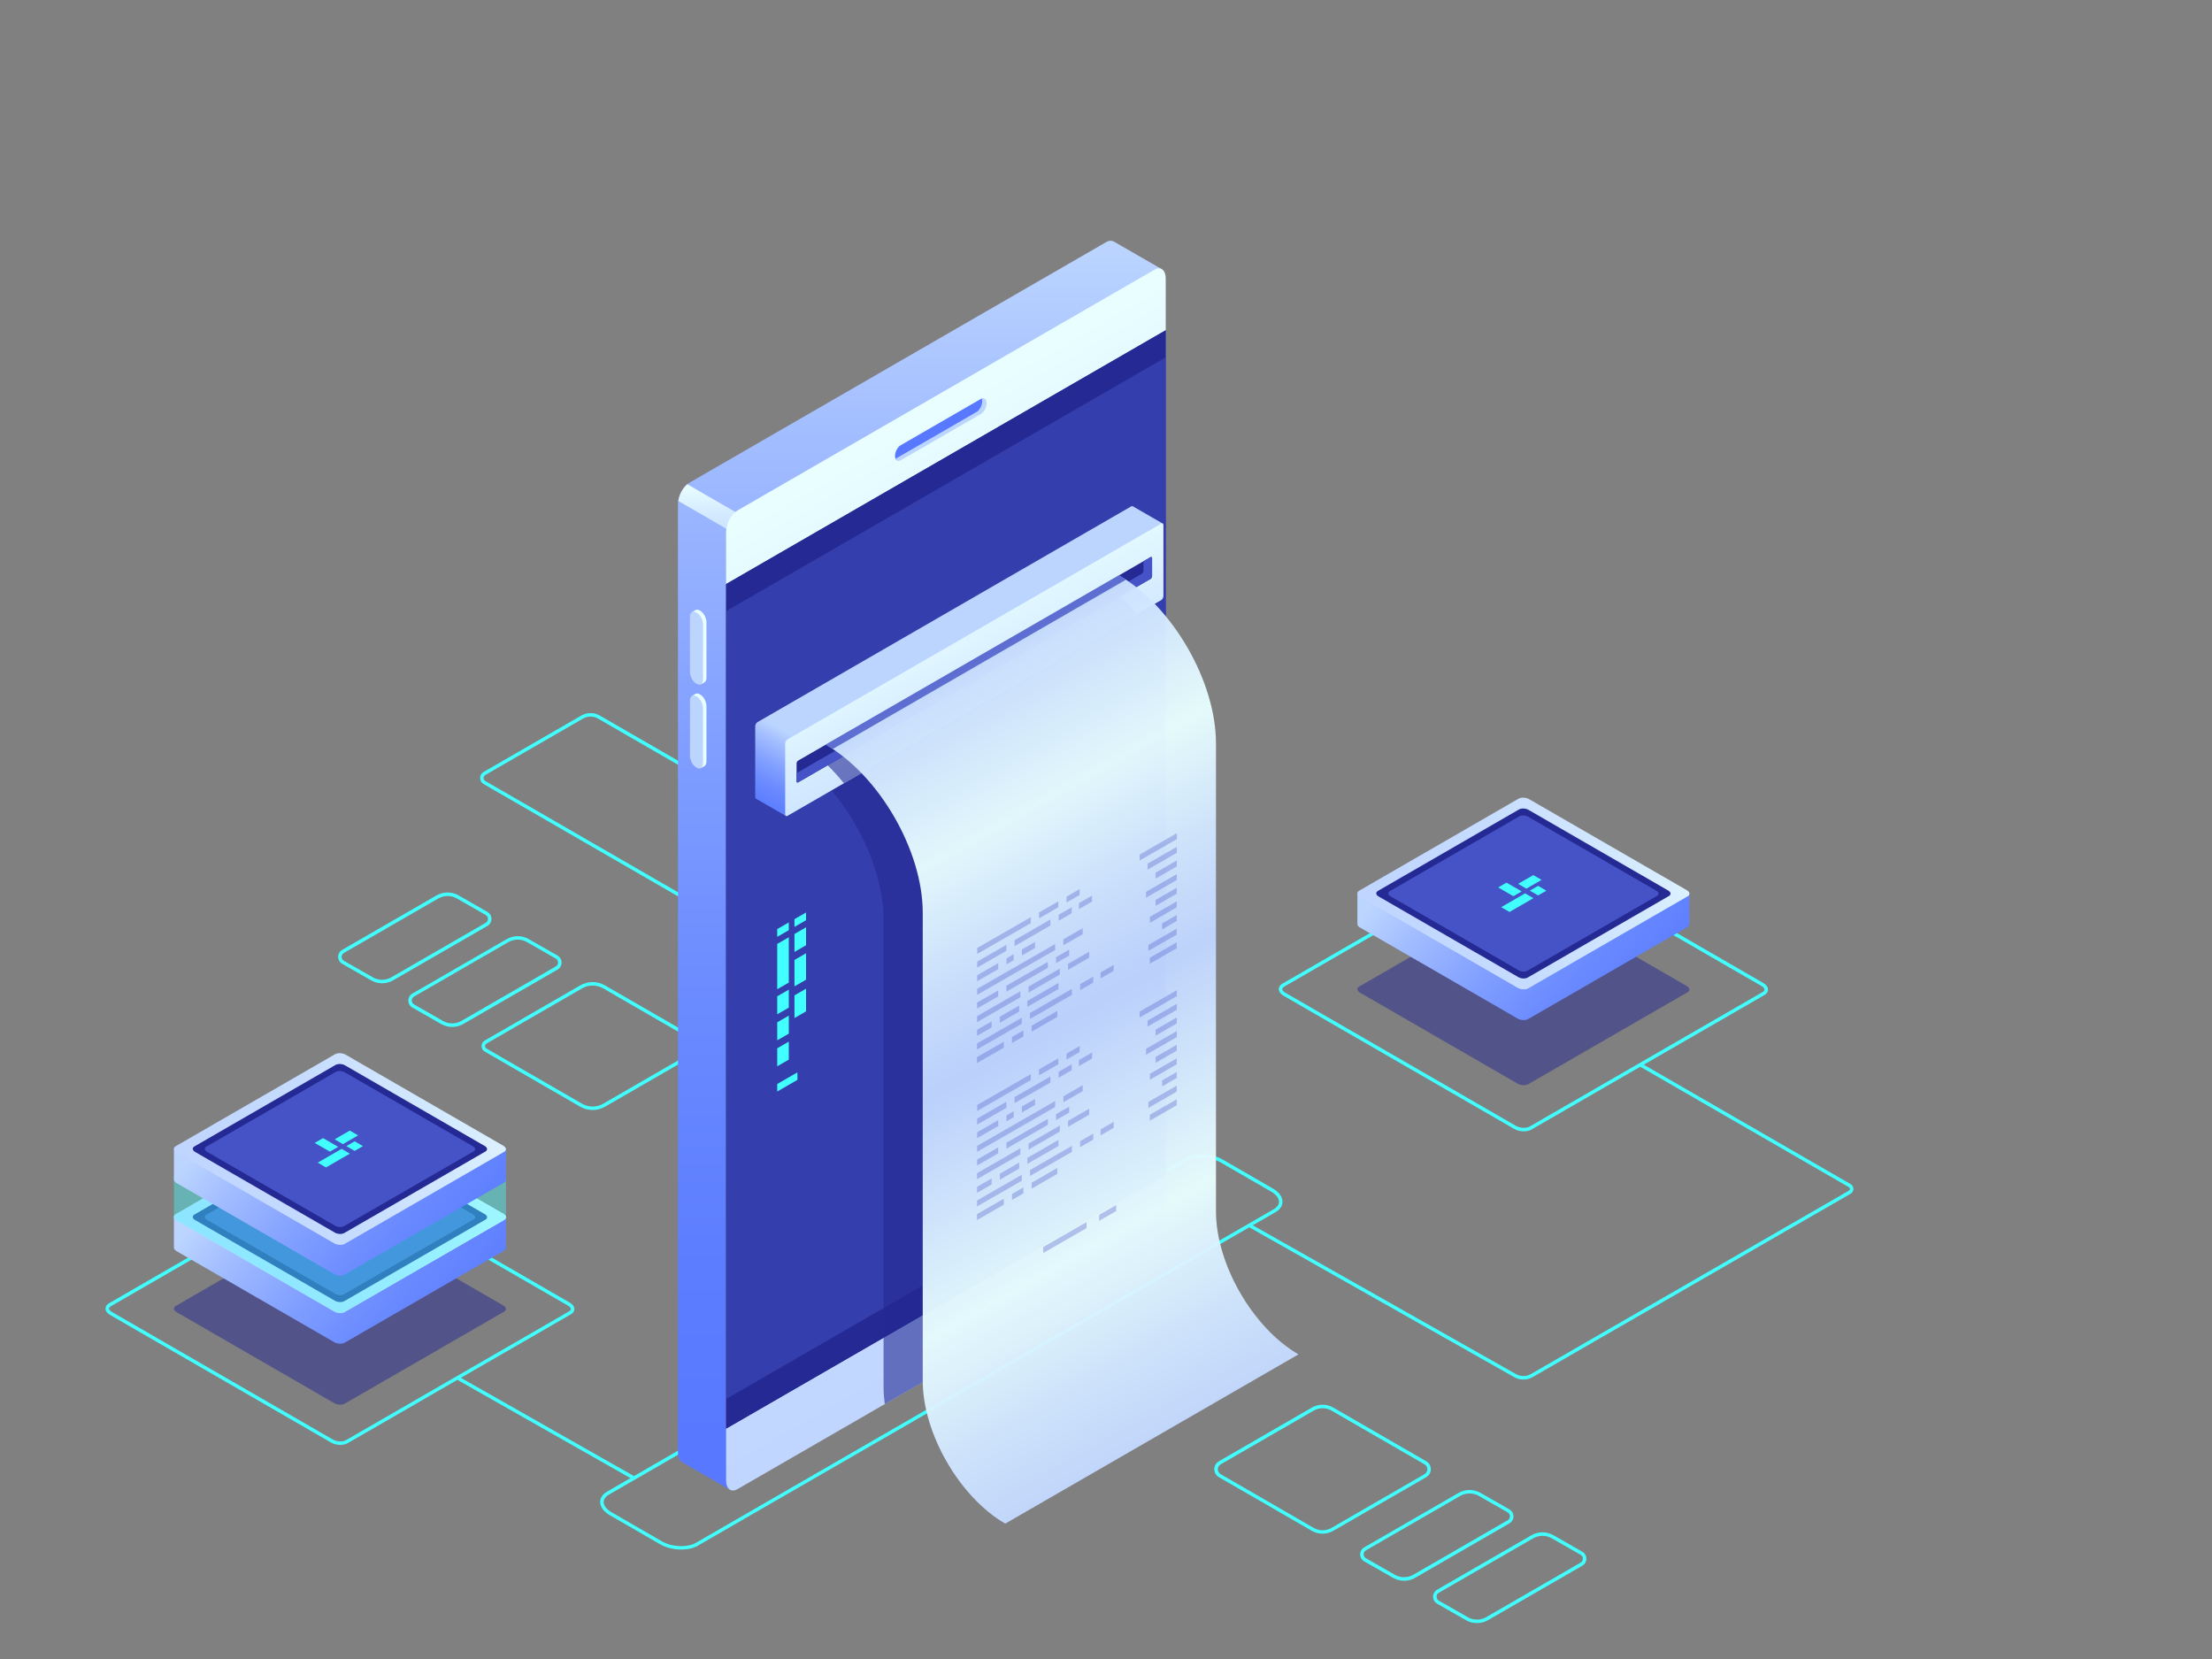 <?xml version="1.0" encoding="utf-8"?>
<!-- Generator: Adobe Illustrator 23.0.5, SVG Export Plug-In . SVG Version: 6.00 Build 0)  -->
<svg version="1.1" id="Ñëîé_1" xmlns="http://www.w3.org/2000/svg" xmlns:xlink="http://www.w3.org/1999/xlink" x="0px" y="0px"
	 viewBox="0 0 600 450" style="enable-background:new 0 0 600 450;" xml:space="preserve">
<rect x="0" y="0" width="600" height="450" fill="#808080" stroke="none"/>
<style type="text/css">
	.st0{clip-path:url(#SVGID_5_);}
	.st1{clip-path:url(#SVGID_6_);fill:url(#SVGID_7_);}
	.st2{opacity:0.5;fill:#242993;enable-background:new    ;}
	.st3{fill:#42FFFF;}
	.st4{fill:url(#SVGID_8_);}
	.st5{fill:url(#SVGID_9_);}
	.st6{fill:#242993;}
	.st7{fill:#4553C7;}
	.st8{fill:url(#SVGID_10_);}
	.st9{fill:url(#SVGID_11_);}
	.st10{fill:url(#SVGID_12_);}
	.st11{opacity:0.51;}
	.st12{fill:#5778FF;}
	.st13{fill:#BCD5FF;}
	.st14{fill:#E9FFFF;}
	.st15{opacity:0.6;fill:#242993;enable-background:new    ;}
	.st16{fill:url(#SVGID_13_);}
	.st17{fill:url(#SVGID_14_);}
	.st18{opacity:0.96;fill:url(#SVGID_15_);enable-background:new    ;}
	.st19{opacity:0.8;fill:#4553C7;enable-background:new    ;}
	.st20{fill:url(#SVGID_16_);}
	.st21{fill:url(#SVGID_17_);}
	.st22{fill:url(#SVGID_18_);}
	.st23{opacity:0.4;fill:#42FFFF;enable-background:new    ;}
	.st24{fill:url(#SVGID_19_);}
	.st25{fill:url(#SVGID_20_);}
	.st26{opacity:0.32;}
</style>
<g>
	<g>
		<g>
			<g>
				<defs>
					<polygon id="SVGID_1_" points="568.38,13.74 567.38,12.74 568.38,12.74 					"/>
				</defs>
				<clipPath id="SVGID_2_">
					<use xlink:href="#SVGID_1_"  style="overflow:visible;"/>
				</clipPath>
			</g>
			<g>
				<defs>
					<polygon id="SVGID_3_" points="568.38,13.74 567.38,12.74 568.38,12.74 					"/>
				</defs>
				<defs>
					<polygon id="SVGID_4_" points="570.38,9.74 571.38,10.74 570.38,10.74 					"/>
				</defs>
				<clipPath id="SVGID_5_">
					<use xlink:href="#SVGID_3_"  style="overflow:visible;"/>
				</clipPath>
				<clipPath id="SVGID_6_" class="st0">
					<use xlink:href="#SVGID_4_"  style="overflow:visible;"/>
				</clipPath>
				
					<radialGradient id="SVGID_7_" cx="-31.558" cy="-336.92" r="791.074" gradientTransform="matrix(-1 0 0 1 538.76 350)" gradientUnits="userSpaceOnUse">
					<stop  offset="0" style="stop-color:#FFFFFF"/>
					<stop  offset="0.079" style="stop-color:#E4E4E4"/>
					<stop  offset="0.25" style="stop-color:#9E9E9E"/>
					<stop  offset="0.498" style="stop-color:#2F2F2F"/>
					<stop  offset="0.516" style="stop-color:#262626"/>
					<stop  offset="0.638" style="stop-color:#292929"/>
					<stop  offset="0.708" style="stop-color:#313131"/>
					<stop  offset="0.764" style="stop-color:#3F3F3F"/>
					<stop  offset="0.813" style="stop-color:#535353"/>
					<stop  offset="0.858" style="stop-color:#6C6C6C"/>
					<stop  offset="0.9" style="stop-color:#8C8C8C"/>
					<stop  offset="0.939" style="stop-color:#B2B2B2"/>
					<stop  offset="0.975" style="stop-color:#DCDCDC"/>
					<stop  offset="1" style="stop-color:#FFFFFF"/>
				</radialGradient>
				<path class="st1" d="M-26.23,11.74h-1l-0.13,0.08l-0.14-0.08h-1l0.7,0.37l-2.8,1.62v0.59l3.3-1.91l15.45,8.92L3.6,30.25
					l-15.45,8.92l-15.45,8.92l-3.3-1.91v0.58l2.8,1.62L-30.6,50v0.58l3.3-1.91l15.45,8.92L3.6,66.51l-15.45,8.92l-15.45,8.92
					l-3.3-1.91v0.61l2.8,1.62l-2.8,1.62v0.58l3.3-1.91l15.45,8.92L3.6,102.8l-15.45,8.92l-15.45,8.92l-3.3-1.91v0.58l2.8,1.62
					l-2.8,1.62v0.58l3.3-1.91l15.45,8.92l15.45,8.92l-15.45,8.92l-15.45,8.92l-3.3-1.91v0.58l2.8,1.62l-2.8,1.62v0.58l3.3-1.91
					l15.45,8.92l15.45,8.92l-15.45,8.92l-15.45,8.92l-3.3-1.91v0.58l2.8,1.62l-2.8,1.62v0.58l3.3-1.91l15.45,8.92l15.45,8.92
					l-15.45,8.92l-15.45,8.92l-3.3-1.91v0.58l2.8,1.62l-2.8,1.62v0.58l3.3-1.9l15.45,8.92l15.45,8.92l-15.45,8.92l-15.45,8.92
					l-3.3-1.9v0.58l2.8,1.62l-2.8,1.62v0.58l3.3-1.9l15.45,8.92l15.45,8.92l-15.45,8.92l-15.45,8.92l-3.3-1.9v0.58l2.8,1.61
					l-2.8,1.61v0.58l3.3-1.9l15.45,8.92l15.45,8.92l-15.45,8.92l-15.45,8.92l-3.3-1.9v0.58l2.8,1.61l-2.8,1.61v0.58l3.3-1.9
					l15.45,8.92l15.45,8.92l-15.45,8.92l-15.45,8.92l-3.3-1.9v0.58l2.8,1.61l-2.8,1.61v0.58l3.3-1.9l15.45,8.92L3.6,392.9
					l-15.45,8.92l-15.45,8.92l-3.29-1.9v0.58l2.79,1.61l-2.79,1.61v0.58l3.29-1.9l15.45,8.92l15.45,8.92l-15.45,8.92l-15.45,8.92
					l-3.29-1.9v0.58l2.79,1.61l-2.79,1.61v0.58l3.29-1.9l15.45,8.92l9.05,5.23h1l-9.56-5.52l-15.45-8.92l15.45-8.92l15.45-8.92
					l15.45,8.92l15.45,8.92l-15.45,8.92l-9.56,5.52h1l9.05-5.23l15.45-8.92l15.45,8.92l9.05,5.23h1l-9.55-5.52l-15.45-8.92
					l15.45-8.92l15.45-8.92l15.45,8.92l15.45,8.92l-15.45,8.92l-9.56,5.52h1l9.05-5.23l15.45-8.92l15.45,8.92l9.06,5.23h1
					l-9.56-5.52l-15.45-8.92l15.45-8.92l15.45-8.92l15.45,8.92l15.45,8.92l-15.45,8.92l-9.56,5.52h1l9.06-5.23l15.45-8.92
					l15.45,8.92l9.06,5.23h1l-9.54-5.52l-15.45-8.92l15.45-8.92l15.45-8.92l15.45,8.92l15.45,8.92l-15.45,8.92l-9.56,5.52h1
					l9.12-5.23l15.45-8.92l15.45,8.92l9.06,5.23h1l-9.56-5.52l-15.45-8.92l15.45-8.92l15.45-8.92l15.45,8.92l15.45,8.92l-15.45,8.92
					l-9.56,5.52h1l9.06-5.23l15.45-8.92l15.45,8.92l9.06,5.23h1l-9.56-5.52l-15.45-8.92l15.45-8.92l15.45-8.92l15.45,8.92
					l15.45,8.92l-15.45,8.92l-9.56,5.52h1l9.06-5.23l15.45-8.92L365,456.5l9.06,5.23h1l-9.56-5.52l-15.45-8.92l15.45-8.92
					l15.45-8.92l15.45,8.92l15.45,8.92l-15.45,8.92l-9.56,5.52h1l9.06-5.23l15.45-8.92l15.45,8.92l9.06,5.23h1l-9.56-5.52
					l-15.45-8.92l15.45-8.92l15.45-8.92l15.45,8.92l15.45,8.92l-15.45,8.92l-9.56,5.52h1l9.06-5.23l15.45-8.92l15.45,8.92l9.06,5.23
					h1l-9.54-5.52l-15.45-8.92l15.45-8.92l15.45-8.92l15.45,8.92l15.45,8.92l-15.45,8.92l-9.56,5.52h1l9.06-5.23l15.45-8.92
					l15.45,8.92l9.06,5.23h1l-9.56-5.54l-15.45-8.92l15.45-8.92l15.42-8.9v-0.62l-15.42-8.9l-15.45-8.92l15.45-8.92l15.42-8.9v-0.62
					l-15.42-8.9l-15.45-8.92l15.45-8.92l15.42-8.9v-0.62l-15.42-8.9l-15.45-8.92l15.45-8.92l15.42-8.9v-0.62l-15.41-8.9l-15.45-8.92
					l15.45-8.92l15.41-8.9v-0.62l-15.41-8.9l-15.45-8.92l15.45-8.92l15.41-8.9v-0.62l-15.41-8.9l-15.45-8.92l15.45-8.92l15.41-8.9
					v-0.63l-15.41-8.9l-15.45-8.92l15.45-8.92l15.41-8.9v-0.63l-15.41-8.9l-15.45-8.92l15.45-8.92l15.41-8.9v-0.63l-15.41-8.9
					l-15.45-8.92l15.45-8.92l15.41-8.9v-0.63l-15.41-8.9l-15.45-8.92l15.45-8.92l15.41-8.9v-0.63l-15.41-8.9l-15.45-8.92l15.45-8.92
					l15.41-8.9v-0.63l-15.41-8.9l-15.46-8.92l0.63-0.36h-1l-0.12,0.07l-0.13-0.07h-1l0.62,0.36l-15.45,8.92l-15.46,8.93l-15.45-8.92
					l-15.45-8.93l0.63-0.36h-1l-0.13,0.07l-0.13-0.07h-1l0.63,0.36l-15.47,8.92l-15.45,8.92l-15.45-8.92l-15.45-8.92l0.63-0.36h-1
					l-0.13,0.08l-0.13-0.08h-1l0.62,0.37l-15.45,8.92l-15.45,8.92l-15.45-8.92l-15.45-8.93l0.63-0.36h-1l-0.13,0.08l-0.13-0.08h-1
					l0.63,0.37l-15.45,8.92l-15.46,8.92l-15.45-8.92l-15.45-8.92l0.63-0.37h-1l-0.14,0.08l-0.13-0.08h-1l0.62,0.37l-15.45,8.92
					l-15.45,8.92l-15.45-8.92l-15.45-8.92l0.63-0.37h-1l-0.13,0.08l-0.13-0.08h-1l0.62,0.37l-15.45,8.92l-15.45,8.92l-15.45-8.92
					l-15.45-8.92l0.63-0.37h-1l-0.14,0.08l-0.13-0.08h-1l0.63,0.37l-15.46,8.92l-15.45,8.92l-15.45-8.92l-15.45-8.92l0.63-0.37h-1
					l-0.14,0.08l-0.13-0.08h-1l0.62,0.37L82.3,21.02l-15.45,8.92L51.4,21.02l-15.45-8.92l0.64-0.37h-1l-0.13,0.08l-0.14-0.08h-1
					l0.62,0.37l-15.45,8.92L4.04,29.94l-15.45-8.92l-15.45-8.92L-26.23,11.74z M66.36,30.24l-15.45,8.92l-15.45,8.92l-15.45-8.92
					L4.56,30.24l15.45-8.92l15.45-8.92l15.45,8.92L66.36,30.24z M380.93,211.86l15.45,8.92l15.45,8.92l-15.45,8.92l-15.45,8.92
					l-15.45-8.92l-15.45-8.92l15.45-8.92L380.93,211.86z M364.98,220.49l-15.45,8.92l-15.45-8.92l-15.45-8.92l15.45-8.92l15.45-8.92
					l15.45,8.92l15.45,8.92L364.98,220.49z M380.43,247.82l-15.45,8.92l-15.45,8.92l-15.45-8.92l-15.45-8.92l15.45-8.92l15.45-8.92
					l15.45,8.92L380.43,247.82z M318.12,247.54l-15.45-8.92l-15.45-8.92l15.45-8.92l15.45-8.92l15.45,8.92l15.45,8.92l-15.45,8.92
					L318.12,247.54z M302.17,220.49l-15.45,8.92l-15.45-8.92l-15.45-8.92l15.45-8.92l15.45-8.92l15.45,8.92l15.45,8.92
					L302.17,220.49z M317.61,247.82l-15.45,8.92l-15.45,8.92l-15.45-8.92l-15.45-8.92l15.45-8.92l15.45-8.92l15.45,8.92
					L317.61,247.82z M255.3,247.54l-15.45-8.92l-15.45-8.92l15.45-8.92l15.45-8.92l15.45,8.92l15.45,8.92l-15.45,8.92L255.3,247.54z
					 M239.35,220.49l-15.45,8.92l-15.45-8.92L193,211.57l15.45-8.92l15.45-8.92l15.45,8.92l15.45,8.92L239.35,220.49z M254.8,247.82
					l-15.45,8.92l-15.45,8.92l-15.45-8.92L193,247.82l15.45-8.92l15.45-8.92l15.45,8.92L254.8,247.82z M192.49,247.54l-15.45-8.92
					l-15.45-8.92l15.45-8.92l15.45-8.92l15.45,8.92l15.45,8.92l-15.45,8.92L192.49,247.54z M191.98,247.82l-15.45,8.92l-15.45,8.92
					l-15.45-8.92l-15.45-8.92l15.45-8.92l15.45-8.92l15.45,8.92L191.98,247.82z M161.08,229.4l-15.45-8.92l-15.45-8.92l15.45-8.92
					l15.45-8.92l15.45,8.92l15.45,8.92l-15.45,8.92L161.08,229.4z M161.08,193.15l-15.45-8.92l-15.45-8.92l15.45-8.92l15.45-8.92
					l15.45,8.92l15.45,8.92l-15.45,8.92L161.08,193.15z M192.48,175.59l15.45,8.92l15.45,8.92l-15.45,8.92l-15.45,8.92l-15.45-8.92
					l-15.45-8.92l15.45-8.92L192.48,175.59z M192.99,175.31l15.45-8.92l15.45-8.92l15.45,8.92l15.45,8.92l-15.45,8.92l-15.45,8.92
					l-15.45-8.92L192.99,175.31z M255.3,175.59l15.45,8.92l15.45,8.92l-15.45,8.92l-15.45,8.92l-15.45-8.92l-15.45-8.92l15.45-8.92
					L255.3,175.59z M255.81,175.29l15.45-8.92l15.45-8.92l15.45,8.92l15.45,8.92l-15.45,8.92l-15.45,8.92l-15.45-8.92L255.81,175.29
					z M318.11,175.59l15.45,8.92l15.45,8.92l-15.45,8.92l-15.45,8.92l-15.45-8.92l-15.45-8.92l15.45-8.92L318.11,175.59z
					 M318.62,175.29l15.45-8.92l15.45-8.92l15.45,8.92l15.45,8.92l-15.45,8.92l-15.45,8.92l-15.45-8.92L318.62,175.29z
					 M380.93,175.59l15.45,8.92l15.45,8.92l-15.45,8.92l-15.45,8.92l-15.45-8.92l-15.45-8.92l15.45-8.92L380.93,175.59z
					 M381.44,175.29l15.45-8.92l15.45-8.92l15.45,8.92l15.45,8.92l-15.45,8.92l-15.45,8.92l-15.45-8.92L381.44,175.29z
					 M412.34,193.73l15.45,8.92l15.45,8.92l-15.45,8.92l-15.45,8.92l-15.45-8.92l-15.45-8.92l15.45-8.92L412.34,193.73z
					 M412.33,229.99l15.45,8.92l15.45,8.92l-15.45,8.92l-15.45,8.92l-15.45-8.92l-15.45-8.92l15.45-8.92L412.33,229.99z
					 M412.33,266.26l15.45,8.92l15.45,8.92l-15.45,8.92l-15.45,8.92l-15.45-8.92l-15.45-8.92l15.45-8.92L412.33,266.26z
					 M380.93,283.8l-15.45-8.92l-15.45-8.92l15.45-8.92l15.45-8.92l15.45,8.92l15.45,8.92l-15.45,8.92L380.93,283.8z M380.43,284.1
					l-15.45,8.92l-15.45,8.92l-15.45-8.92l-15.45-8.92l15.45-8.92l15.45-8.92l15.45,8.92L380.43,284.1z M318.12,283.8l-15.45-8.92
					l-15.45-8.92l15.45-8.92l15.45-8.92l15.45,8.92l15.45,8.92l-15.45,8.92L318.12,283.8z M317.61,284.1l-15.45,8.92l-15.45,8.92
					l-15.45-8.92l-15.45-8.92l15.45-8.92l15.45-8.92l15.45,8.92L317.61,284.1z M255.3,283.8l-15.45-8.92l-15.45-8.92l15.45-8.92
					l15.45-8.92l15.45,8.92l15.45,8.92l-15.45,8.92L255.3,283.8z M254.8,284.1l-15.45,8.92l-15.45,8.92l-15.45-8.92L193,284.1
					l15.45-8.92l15.45-8.92l15.45,8.92L254.8,284.1z M192.49,283.8l-15.45-8.92l-15.45-8.92l15.45-8.92l15.45-8.92l15.45,8.92
					l15.45,8.92l-15.45,8.92L192.49,283.8z M191.98,284.1l-15.45,8.92l-15.45,8.92l-15.45-8.92l-15.45-8.92l15.45-8.92l15.45-8.92
					l15.45,8.92L191.98,284.1z M129.67,283.8l-15.45-8.92l-15.45-8.92l15.45-8.92l15.45-8.92l15.45,8.92l15.45,8.92l-15.45,8.92
					L129.67,283.8z M129.67,247.54l-15.45-8.92l-15.45-8.92l15.45-8.92l15.45-8.92l15.45,8.92l15.45,8.92l-15.45,8.92L129.67,247.54
					z M129.68,211.27l-15.45-8.92l-15.45-8.92l15.45-8.92l15.45-8.92l15.45,8.92l15.45,8.92l-15.45,8.92L129.68,211.27z
					 M129.68,175.01l-15.45-8.92l-15.45-8.92l15.45-8.92l15.45-8.92l15.45,8.92l15.45,8.92l-15.45,8.92L129.68,175.01z
					 M130.18,139.04l15.45-8.92l15.45-8.92l15.45,8.92l15.45,8.92l-15.45,8.92l-15.45,8.92l-15.45-8.92L130.18,139.04z
					 M192.48,139.32l15.45,8.92l15.45,8.92l-15.45,8.92L192.48,175l-15.45-8.92l-15.45-8.92l15.45-8.92L192.48,139.32z
					 M192.99,139.04l15.45-8.92l15.45-8.92l15.45,8.92l15.45,8.92l-15.45,8.92l-15.45,8.92l-15.45-8.92L192.99,139.04z
					 M255.3,139.32l15.45,8.92l15.45,8.92l-15.45,8.92L255.3,175l-15.45-8.92l-15.45-8.92l15.45-8.92L255.3,139.32z M255.81,139.04
					l15.45-8.92l15.45-8.92l15.45,8.92l15.45,8.92l-15.45,8.92l-15.45,8.92l-15.45-8.92L255.81,139.04z M318.11,139.32l15.45,8.92
					l15.45,8.92l-15.45,8.92L318.11,175l-15.45-8.92l-15.45-8.92l15.45-8.92L318.11,139.32z M318.62,139.04l15.45-8.92l15.45-8.92
					l15.45,8.92l15.45,8.92l-15.45,8.92l-15.45,8.92l-15.45-8.92L318.62,139.04z M380.93,139.33l15.45,8.92l15.45,8.92l-15.45,8.92
					L380.93,175l-15.45-8.92l-15.45-8.92l15.45-8.92L380.93,139.33z M381.44,139.04l15.45-8.92l15.45-8.92l15.45,8.92l15.45,8.92
					l-15.45,8.92l-15.45,8.92l-15.45-8.92L381.44,139.04z M443.74,139.32l15.45,8.92l15.45,8.92l-15.45,8.92L443.74,175l-15.45-8.92
					l-15.45-8.92l15.45-8.92L443.74,139.32z M443.74,175.59l15.45,8.92l15.45,8.92l-15.45,8.92l-15.45,8.92l-15.45-8.92l-15.45-8.92
					l15.45-8.92L443.74,175.59z M443.74,211.85l15.45,8.92l15.45,8.92l-15.45,8.92l-15.45,8.92l-15.45-8.92l-15.45-8.92l15.45-8.92
					L443.74,211.85z M443.74,248.13l15.45,8.92l15.45,8.92l-15.45,8.92l-15.45,8.92l-15.45-8.92l-15.45-8.92l15.45-8.92
					L443.74,248.13z M443.74,284.38l15.45,8.92l15.45,8.92l-15.45,8.92l-15.45,8.92l-15.45-8.92l-15.45-8.92l15.45-8.92
					L443.74,284.38z M443.24,320.36l-15.45,8.92l-15.45,8.92l-15.45-8.92l-15.45-8.92l15.45-8.92l15.45-8.92l15.45,8.92
					L443.24,320.36z M380.93,320.08l-15.45-8.92l-15.45-8.92l15.45-8.92l15.45-8.92l15.45,8.92l15.45,8.92l-15.45,8.92
					L380.93,320.08z M380.43,320.36l-15.45,8.92l-15.45,8.92l-15.45-8.92l-15.45-8.92l15.45-8.92l15.45-8.92l15.45,8.92
					L380.43,320.36z M318.12,320.08l-15.45-8.92l-15.45-8.92l15.45-8.92l15.45-8.92l15.45,8.92l15.45,8.92l-15.45,8.92
					L318.12,320.08z M317.61,320.36l-15.45,8.92l-15.45,8.92l-15.45-8.92l-15.45-8.92l15.45-8.92l15.45-8.92l15.45,8.92
					L317.61,320.36z M255.3,320.08l-15.45-8.92l-15.45-8.92l15.45-8.92l15.45-8.92l15.45,8.92l15.45,8.92l-15.45,8.92L255.3,320.08z
					 M254.8,320.36l-15.45,8.92l-15.45,8.92l-15.45-8.92L193,320.36l15.45-8.92l15.45-8.92l15.45,8.92L254.8,320.36z M192.49,320.08
					l-15.45-8.92l-15.45-8.92l15.45-8.92l15.45-8.92l15.45,8.92l15.45,8.92l-15.45,8.92L192.49,320.08z M191.98,320.36l-15.45,8.92
					l-15.45,8.92l-15.45-8.92l-15.45-8.92l15.45-8.92l15.45-8.92l15.45,8.92L191.98,320.36z M129.67,320.08l-15.45-8.92l-15.45-8.92
					l15.45-8.92l15.45-8.92l15.45,8.92l15.45,8.92l-15.45,8.92L129.67,320.08z M129.17,320.36l-15.45,8.92l-15.45,8.92l-15.45-8.92
					l-15.45-8.92l15.45-8.92l15.45-8.92l15.45,8.92L129.17,320.36z M98.27,301.93l-15.45-8.92l-15.45-8.92l15.45-8.92l15.45-8.92
					l15.45,8.92l15.45,8.92l-15.45,8.92L98.27,301.93z M98.27,265.67l-15.45-8.92l-15.45-8.92l15.45-8.92L98.27,230l15.45,8.92
					l15.45,8.92l-15.45,8.92L98.27,265.67z M98.27,229.4l-15.45-8.92l-15.45-8.92l15.45-8.92l15.45-8.92l15.45,8.92l15.45,8.92
					l-15.45,8.92L98.27,229.4z M98.27,193.15l-15.45-8.92l-15.45-8.92l15.45-8.92l15.45-8.92l15.45,8.92l15.45,8.92l-15.45,8.92
					L98.27,193.15z M98.27,156.88l-15.45-8.92l-15.45-8.92l15.45-8.92l15.45-8.92l15.45,8.92l15.45,8.92l-15.45,8.92L98.27,156.88z
					 M98.27,120.6l-15.45-8.92l-15.45-8.92l15.45-8.92l15.45-8.92l15.45,8.92l15.45,8.92l-15.45,8.92L98.27,120.6z M129.67,103.06
					l15.45,8.92l15.45,8.92l-15.45,8.92l-15.45,8.92l-15.45-8.92l-15.45-8.92l15.45-8.92L129.67,103.06z M130.18,102.76l15.45-8.92
					l15.45-8.92l15.45,8.92l15.45,8.92l-15.45,8.92l-15.45,8.92l-15.45-8.92L130.18,102.76z M192.49,103.06l15.45,8.92l15.45,8.92
					l-15.45,8.92l-15.45,8.92l-15.45-8.92l-15.45-8.92l15.45-8.92L192.49,103.06z M192.99,102.76l15.45-8.92l15.45-8.92l15.45,8.92
					l15.45,8.92l-15.45,8.92l-15.45,8.92l-15.45-8.92L192.99,102.76z M255.3,103.06l15.45,8.92l15.45,8.92l-15.45,8.92l-15.45,8.92
					l-15.45-8.92l-15.45-8.92l15.45-8.92L255.3,103.06z M255.81,102.76l15.45-8.92l15.45-8.92l15.45,8.92l15.45,8.92l-15.45,8.92
					l-15.45,8.92l-15.45-8.92L255.81,102.76z M318.12,103.06l15.45,8.92l15.45,8.92l-15.45,8.92l-15.45,8.92l-15.45-8.92
					l-15.45-8.92l15.45-8.92L318.12,103.06z M318.62,102.76l15.45-8.92l15.45-8.92l15.45,8.92l15.45,8.92l-15.45,8.92l-15.45,8.92
					l-15.45-8.92L318.62,102.76z M380.93,103.06l15.45,8.92l15.45,8.92l-15.45,8.92l-15.45,8.92l-15.45-8.92l-15.45-8.92l15.45-8.92
					L380.93,103.06z M381.44,102.76l15.45-8.92l15.45-8.92l15.45,8.92l15.45,8.92l-15.45,8.92l-15.45,8.92l-15.45-8.92
					L381.44,102.76z M443.75,103.06l15.45,8.92l15.45,8.92l-15.45,8.92l-15.45,8.92l-15.45-8.92l-15.45-8.92l15.45-8.92
					L443.75,103.06z M444.25,102.76l15.45-8.92l15.45-8.92l15.45,8.92l15.45,8.92l-15.45,8.92l-15.45,8.92l-15.45-8.92
					L444.25,102.76z M475.15,121.19l15.45,8.92l15.45,8.92l-15.45,8.92l-15.45,8.92l-15.45-8.92l-15.45-8.92l15.45-8.92
					L475.15,121.19z M475.15,157.46l15.45,8.92l15.45,8.92l-15.45,8.92l-15.45,8.92l-15.45-8.92l-15.45-8.92l15.45-8.92
					L475.15,157.46z M475.15,193.73l15.45,8.92l15.45,8.92l-15.45,8.92l-15.45,8.92l-15.45-8.92l-15.45-8.92l15.45-8.92
					L475.15,193.73z M475.15,229.99l15.45,8.92l15.45,8.92l-15.45,8.92l-15.45,8.92l-15.45-8.92l-15.45-8.92l15.45-8.92
					L475.15,229.99z M475.15,266.26l15.45,8.92l15.45,8.92l-15.45,8.92l-15.45,8.92l-15.45-8.92l-15.45-8.92l15.45-8.92
					L475.15,266.26z M475.15,302.51l15.45,8.92l15.45,8.92l-15.45,8.92l-15.45,8.92l-15.45-8.92l-15.45-8.92l15.45-8.92
					L475.15,302.51z M475.15,338.78l15.45,8.92l15.45,8.92l-15.45,8.92l-15.45,8.92l-15.45-8.92l-15.45-8.92l15.45-8.92
					L475.15,338.78z M443.75,356.33l-15.45-8.92l-15.45-8.92l15.45-8.92l15.45-8.92l15.45,8.92l15.45,8.92l-15.45,8.92
					L443.75,356.33z M443.24,356.63l-15.45,8.92l-15.45,8.92l-15.45-8.92l-15.45-8.92l15.45-8.92l15.45-8.92l15.45,8.92
					L443.24,356.63z M380.93,356.33l-15.45-8.92l-15.45-8.92l15.45-8.92l15.45-8.92l15.45,8.92l15.45,8.92l-15.45,8.92
					L380.93,356.33z M380.42,356.63l-15.45,8.92l-15.45,8.92l-15.45-8.92l-15.45-8.92l15.45-8.92l15.45-8.92l15.45,8.92
					L380.42,356.63z M318.12,356.33l-15.45-8.92l-15.45-8.92l15.45-8.92l15.45-8.92l15.45,8.92l15.45,8.92l-15.45,8.92
					L318.12,356.33z M317.61,356.63l-15.45,8.92l-15.45,8.92l-15.45-8.92l-15.45-8.92l15.45-8.92l15.45-8.92l15.45,8.92
					L317.61,356.63z M255.3,356.33l-15.45-8.92l-15.45-8.92l15.45-8.92l15.45-8.92l15.45,8.92l15.45,8.92l-15.45,8.92L255.3,356.33z
					 M254.79,356.63l-15.45,8.92l-15.45,8.92l-15.45-8.92l-15.45-8.92l15.45-8.92l15.45-8.92l15.45,8.92L254.79,356.63z
					 M192.49,356.33l-15.45-8.92l-15.45-8.92l15.45-8.92l15.45-8.92l15.45,8.92l15.45,8.92l-15.45,8.92L192.49,356.33z
					 M191.98,356.63l-15.45,8.92l-15.45,8.92l-15.45-8.92l-15.45-8.92l15.45-8.92l15.45-8.92l15.45,8.92L191.98,356.63z
					 M129.67,356.33l-15.45-8.92l-15.45-8.92l15.45-8.92l15.45-8.92l15.45,8.92l15.45,8.92l-15.45,8.92L129.67,356.33z
					 M129.17,356.63l-15.45,8.92l-15.45,8.92l-15.45-8.92l-15.45-8.92l15.45-8.92l15.45-8.92l15.45,8.92L129.17,356.63z
					 M66.86,356.33l-15.45-8.92l-15.45-8.92l15.45-8.92l15.45-8.92l15.45,8.92l15.45,8.92l-15.45,8.92L66.86,356.33z M66.86,320.08
					l-15.45-8.92l-15.45-8.92l15.45-8.92l15.45-8.92l15.45,8.92l15.45,8.92l-15.45,8.92L66.86,320.08z M66.86,283.8l-15.45-8.92
					l-15.45-8.92l15.45-8.92l15.45-8.92l15.45,8.92l15.45,8.92l-15.45,8.92L66.86,283.8z M66.86,247.54l-15.45-8.92l-15.45-8.92
					l15.45-8.92l15.45-8.92l15.45,8.92l15.45,8.92l-15.45,8.92L66.86,247.54z M66.86,211.27l-15.45-8.92l-15.45-8.92l15.45-8.92
					l15.45-8.92l15.45,8.92l15.45,8.92l-15.45,8.92L66.86,211.27z M66.86,175.01l-15.45-8.92l-15.45-8.92l15.45-8.92l15.45-8.92
					l15.45,8.92l15.45,8.92l-15.45,8.92L66.86,175.01z M66.86,138.74l-15.45-8.92l-15.45-8.92l15.45-8.92l15.45-8.92l15.45,8.92
					l15.45,8.92l-15.45,8.92L66.86,138.74z M66.86,102.47l-15.45-8.92l-15.45-8.92l15.45-8.92l15.45-8.92l15.45,8.92l15.45,8.92
					l-15.45,8.92L66.86,102.47z M67.36,66.51l15.45-8.92l15.45-8.92l15.45,8.92l15.45,8.92l-15.45,8.92l-15.45,8.92l-15.45-8.92
					L67.36,66.51z M129.68,66.8l15.45,8.92l15.45,8.92l-15.46,8.92l-15.45,8.92l-15.45-8.92l-15.45-8.92l15.45-8.92L129.68,66.8z
					 M130.18,66.51l15.45-8.92l15.45-8.92l15.45,8.92l15.45,8.92l-15.45,8.92l-15.45,8.92l-15.45-8.92L130.18,66.51z M192.49,66.8
					l15.45,8.92l15.45,8.92l-15.45,8.92l-15.45,8.92l-15.45-8.92l-15.45-8.92l15.45-8.92L192.49,66.8z M192.99,66.51l15.45-8.92
					l15.45-8.92l15.45,8.92l15.45,8.92l-15.45,8.92l-15.45,8.92l-15.45-8.92L192.99,66.51z M255.3,66.8l15.45,8.92l15.45,8.92
					l-15.45,8.92l-15.45,8.92l-15.45-8.92l-15.45-8.92l15.45-8.92L255.3,66.8z M255.81,66.51l15.45-8.92l15.45-8.92l15.45,8.92
					l15.45,8.92l-15.45,8.92l-15.45,8.92l-15.45-8.92L255.81,66.51z M318.12,66.8l15.45,8.92l15.45,8.92l-15.45,8.92l-15.45,8.92
					l-15.45-8.92l-15.45-8.92l15.45-8.92L318.12,66.8z M318.62,66.51l15.45-8.92l15.45-8.92l15.45,8.92l15.45,8.92l-15.45,8.92
					l-15.45,8.92l-15.45-8.92L318.62,66.51z M380.93,66.79l15.45,8.92l15.45,8.92l-15.45,8.92l-15.45,8.92l-15.45-8.92l-15.45-8.92
					l15.45-8.92L380.93,66.79z M381.44,66.51l15.45-8.92l15.45-8.92l15.45,8.92l15.45,8.92l-15.45,8.92l-15.45,8.92l-15.45-8.92
					L381.44,66.51z M443.76,66.8l15.45,8.92l15.45,8.92l-15.46,8.91l-15.45,8.92l-15.45-8.92l-15.45-8.92l15.45-8.92L443.76,66.8z
					 M444.25,66.5l15.45-8.92l15.45-8.92l15.45,8.92l15.45,8.92l-15.45,8.92l-15.45,8.92l-15.45-8.92L444.25,66.5z M506.57,66.8
					l15.45,8.92l15.45,8.92l-15.46,8.91l-15.45,8.92l-15.45-8.92l-15.45-8.92l15.45-8.92L506.57,66.8z M506.56,103.06l15.45,8.92
					l15.45,8.92l-15.45,8.92l-15.45,8.92l-15.45-8.92l-15.45-8.92l15.45-8.92L506.56,103.06z M506.56,139.32l15.45,8.92l15.45,8.92
					l-15.45,8.92L506.56,175l-15.45-8.92l-15.45-8.92l15.45-8.92L506.56,139.32z M506.56,175.59l15.45,8.92l15.45,8.92l-15.45,8.92
					l-15.45,8.92l-15.45-8.92l-15.45-8.92l15.45-8.92L506.56,175.59z M506.56,211.85l15.45,8.92l15.45,8.92l-15.45,8.92l-15.45,8.92
					l-15.45-8.92l-15.45-8.92l15.45-8.92L506.56,211.85z M506.56,248.12l15.45,8.92l15.45,8.92l-15.45,8.92l-15.45,8.92l-15.45-8.92
					l-15.45-8.92l15.45-8.92L506.56,248.12z M506.56,284.39l15.45,8.92l15.45,8.92l-15.45,8.92l-15.45,8.92l-15.45-8.92l-15.45-8.92
					l15.45-8.92L506.56,284.39z M506.55,320.65l15.45,8.92l15.45,8.92L522,347.42l-15.45,8.92l-15.45-8.92l-15.45-8.92l15.45-8.92
					L506.55,320.65z M506.55,356.92l15.45,8.92l15.45,8.92L522,383.68l-15.45,8.92l-15.45-8.92l-15.45-8.92l15.45-8.92
					L506.55,356.92z M506.05,392.89l-15.45,8.92l-15.45,8.92l-15.45-8.92l-15.45-8.92l15.45-8.92l15.45-8.92l15.45,8.92
					L506.05,392.89z M443.75,392.61l-15.45-8.92l-15.45-8.92l15.45-8.92l15.45-8.92l15.45,8.92l15.45,8.92l-15.45,8.92
					L443.75,392.61z M443.23,392.89l-15.45,8.92l-15.45,8.92l-15.44-8.92l-15.45-8.92l15.45-8.92l15.45-8.92l15.45,8.92
					L443.23,392.89z M380.93,392.6l-15.45-8.92l-15.45-8.92l15.45-8.92l15.45-8.92l15.45,8.92l15.45,8.93l-15.45,8.92L380.93,392.6z
					 M380.42,392.89l-15.45,8.92l-15.45,8.92l-15.45-8.92l-15.45-8.92l15.45-8.92l15.45-8.92l15.45,8.92L380.42,392.89z
					 M318.12,392.61l-15.45-8.92l-15.45-8.92l15.45-8.92l15.45-8.92l15.45,8.92l15.45,8.92l-15.45,8.92L318.12,392.61z
					 M317.6,392.89l-15.45,8.92l-15.45,8.92l-15.44-8.92l-15.45-8.92l15.45-8.92l15.45-8.92l15.45,8.92L317.6,392.89z M255.3,392.61
					l-15.45-8.92l-15.45-8.92l15.45-8.92l15.45-8.92l15.45,8.92l15.45,8.92l-15.45,8.92L255.3,392.61z M254.79,392.89l-15.45,8.92
					l-15.45,8.92l-15.45-8.92l-15.45-8.92l15.45-8.92l15.45-8.92l15.45,8.92L254.79,392.89z M192.49,392.61l-15.45-8.92l-15.45-8.92
					l15.45-8.92l15.45-8.92l15.45,8.92l15.45,8.92l-15.45,8.92L192.49,392.61z M191.98,392.89l-15.45,8.92l-15.45,8.92l-15.45-8.92
					l-15.45-8.92l15.45-8.92l15.45-8.92l15.45,8.92L191.98,392.89z M129.67,392.61l-15.45-8.92l-15.45-8.92l15.45-8.92l15.45-8.92
					l15.45,8.92l15.45,8.92l-15.45,8.92L129.67,392.61z M129.16,392.89l-15.45,8.92l-15.45,8.92l-15.45-8.92l-15.45-8.92l15.45-8.92
					l15.45-8.92l15.45,8.92L129.16,392.89z M66.86,392.61l-15.45-8.92l-15.45-8.92l15.45-8.92l15.45-8.92l15.45,8.92l15.45,8.92
					l-15.45,8.92L66.86,392.61z M66.35,392.89l-15.45,8.92l-15.45,8.92L20,401.82l-15.45-8.92L20,383.97l15.45-8.92l15.45,8.92
					L66.35,392.89z M35.45,374.48L20,365.55l-15.45-8.92L20,347.71l15.45-8.92l15.45,8.92l15.45,8.92l-15.45,8.92L35.45,374.48z
					 M35.45,338.2L20,329.28l-15.45-8.92L20,311.44l15.45-8.92l15.45,8.92l15.45,8.92l-15.45,8.92L35.45,338.2z M35.45,301.95
					L20,293.02L4.55,284.1L20,275.18l15.45-8.92l15.45,8.92l15.45,8.92l-15.45,8.92L35.45,301.95z M35.45,265.67L20,256.76
					l-15.45-8.92L20,238.92L35.45,230l15.45,8.92l15.45,8.92l-15.45,8.92L35.45,265.67z M35.45,229.4L20,220.49l-15.45-8.92
					L20,202.65l15.45-8.92l15.45,8.92l15.45,8.92l-15.45,8.92L35.45,229.4z M35.45,193.15L20,184.23l-15.45-8.92L20,166.39
					l15.45-8.92l15.45,8.92l15.45,8.92l-15.45,8.92L35.45,193.15z M35.46,156.88l-15.45-8.92l-15.45-8.92l15.45-8.92l15.45-8.92
					l15.45,8.92l15.45,8.92l-15.45,8.92L35.46,156.88z M35.46,120.6l-15.45-8.92l-15.45-8.92l15.45-8.92l15.45-8.92l15.45,8.92
					l15.45,8.92l-15.45,8.92L35.46,120.6z M35.46,84.34l-15.45-8.92L4.56,66.5l15.45-8.92l15.45-8.92l15.45,8.92l15.45,8.92
					l-15.45,8.92L35.46,84.34z M66.86,30.52l15.45,8.92l15.45,8.92l-15.45,8.92L66.86,66.2l-15.45-8.92l-15.45-8.92l15.45-8.92
					L66.86,30.52z M129.18,30.24l-15.46,8.92l-15.45,8.92l-15.45-8.92l-15.45-8.92l15.45-8.92l15.45-8.92l15.45,8.92L129.18,30.24z
					 M129.67,30.52l15.45,8.92l15.45,8.92l-15.45,8.92l-15.45,8.92l-15.45-8.92l-15.45-8.92l15.45-8.92L129.67,30.52z M191.99,30.24
					l-15.45,8.92l-15.45,8.92l-15.45-8.92l-15.45-8.92l15.45-8.92l15.45-8.92l15.45,8.92L191.99,30.24z M192.49,30.52l15.45,8.92
					l15.45,8.92l-15.45,8.92l-15.45,8.92l-15.45-8.92l-15.45-8.92l15.45-8.92L192.49,30.52z M254.8,30.24l-15.45,8.92l-15.45,8.92
					l-15.45-8.92L193,30.24l15.45-8.92l15.45-8.92l15.45,8.92L254.8,30.24z M255.3,30.52l15.45,8.92l15.45,8.92l-15.45,8.92
					L255.3,66.2l-15.45-8.92l-15.45-8.92l15.45-8.92L255.3,30.52z M317.62,30.24l-15.45,8.92l-15.45,8.92l-15.45-8.92l-15.45-8.92
					l15.45-8.92l15.45-8.92l15.45,8.92L317.62,30.24z M318.12,30.52l15.45,8.92l15.45,8.92l-15.45,8.92l-15.45,8.92l-15.45-8.92
					l-15.45-8.92l15.45-8.92L318.12,30.52z M380.43,30.24l-15.45,8.92l-15.45,8.92l-15.45-8.92l-15.45-8.92l15.45-8.92l15.45-8.92
					l15.45,8.92L380.43,30.24z M380.93,30.52l15.45,8.92l15.45,8.92l-15.45,8.92l-15.45,8.92l-15.45-8.92l-15.45-8.92l15.45-8.92
					L380.93,30.52z M443.25,30.24l-15.45,8.92l-15.45,8.92l-15.45-8.92l-15.45-8.92l15.45-8.92l15.45-8.92l15.45,8.92L443.25,30.24z
					 M443.75,30.52l15.45,8.92l15.45,8.92l-15.45,8.92l-15.45,8.92l-15.45-8.92l-15.45-8.92l15.45-8.92L443.75,30.52z M506.07,30.24
					l-15.46,8.91l-15.45,8.92l-15.45-8.92l-15.45-8.92l15.45-8.92l15.45-8.92l15.45,8.92L506.07,30.24z M506.56,30.52l15.45,8.92
					l15.45,8.92l-15.45,8.92l-15.45,8.92l-15.45-8.92l-15.45-8.92l15.45-8.92L506.56,30.52z M537.98,48.08l-15.45-8.92l-15.45-8.92
					l15.45-8.92l15.45-8.92l15.45,8.92l15.45,8.92l-15.45,8.92L537.98,48.08z M537.98,84.33l-15.45-8.92l-15.45-8.92l15.45-8.92
					l15.45-8.92l15.45,8.92l15.45,8.92l-15.45,8.92L537.98,84.33z M537.98,120.6l-15.45-8.92l-15.45-8.92l15.45-8.92l15.45-8.92
					l15.45,8.92l15.45,8.92l-15.46,8.92L537.98,120.6z M537.98,156.87l-15.45-8.92l-15.45-8.92l15.45-8.92l15.45-8.92l15.45,8.92
					l15.45,8.92l-15.46,8.93L537.98,156.87z M537.98,193.13l-15.45-8.92l-15.45-8.92l15.45-8.92l15.45-8.92l15.45,8.92l15.45,8.92
					l-15.46,8.92L537.98,193.13z M537.98,229.4l-15.45-8.92l-15.45-8.92l15.45-8.92l15.45-8.92l15.45,8.92l15.45,8.92l-15.46,8.92
					L537.98,229.4z M537.97,265.67l-15.45-8.92l-15.45-8.92l15.45-8.92l15.45-8.92l15.45,8.92l15.45,8.92l-15.45,8.92L537.97,265.67
					z M537.97,301.94l-15.45-8.92l-15.45-8.92l15.45-8.92l15.45-8.92l15.45,8.92l15.45,8.92l-15.45,8.92L537.97,301.94z
					 M537.97,338.21l-15.45-8.92l-15.45-8.92l15.45-8.92l15.45-8.92l15.45,8.92l15.45,8.92l-15.45,8.92L537.97,338.21z
					 M537.97,374.47l-15.45-8.92l-15.45-8.92l15.45-8.92l15.45-8.92l15.45,8.92l15.45,8.92l-15.45,8.92L537.97,374.47z
					 M537.96,410.74l-15.44-8.92l-15.45-8.92l15.45-8.92l15.45-8.92l15.45,8.92l15.45,8.92l-15.45,8.92L537.96,410.74z
					 M507.06,429.17l15.45-8.92l15.45-8.92l15.45,8.92l15.45,8.92l-15.45,8.92l-15.45,8.92l-15.45-8.92L507.06,429.17z
					 M506.56,428.87l-15.45-8.92l-15.45-8.92l15.45-8.92l15.45-8.92l15.45,8.92l15.45,8.92l-15.45,8.92L506.56,428.87z
					 M444.24,429.16l15.45-8.92l15.45-8.92l15.45,8.92l15.45,8.92l-15.45,8.92l-15.45,8.92l-15.45-8.92L444.24,429.16z
					 M443.74,428.86l-15.45-8.92l-15.45-8.92l15.45-8.92l15.45-8.92l15.45,8.92l15.45,8.92l-15.45,8.92L443.74,428.86z
					 M381.43,429.16l15.45-8.92l15.45-8.92l15.45,8.92l15.45,8.92l-15.45,8.92l-15.45,8.92l-15.45-8.92L381.43,429.16z
					 M380.93,428.86l-15.45-8.92l-15.45-8.92l15.45-8.92l15.45-8.92l15.45,8.92l15.45,8.92l-15.45,8.92L380.93,428.86z
					 M318.61,429.16l15.45-8.92l15.45-8.92l15.45,8.92l15.45,8.92l-15.45,8.92l-15.45,8.92l-15.45-8.92L318.61,429.16z
					 M318.11,428.86l-15.45-8.92l-15.45-8.92l15.45-8.92l15.45-8.92l15.45,8.92l15.45,8.92l-15.45,8.92L318.11,428.86z
					 M255.8,429.16l15.45-8.92l15.45-8.92l15.45,8.92l15.45,8.92l-15.45,8.92l-15.45,8.92l-15.45-8.92L255.8,429.16z M255.3,428.88
					l-15.45-8.92l-15.45-8.92l15.45-8.92l15.45-8.92l15.45,8.92l15.45,8.92l-15.45,8.92L255.3,428.88z M192.98,429.16l15.45-8.92
					l15.45-8.92l15.45,8.92l15.45,8.92l-15.45,8.92l-15.45,8.92l-15.45-8.92L192.98,429.16z M192.49,428.88l-15.45-8.92l-15.45-8.92
					l15.45-8.92l15.45-8.92l15.45,8.92l15.45,8.92l-15.45,8.92L192.49,428.88z M130.17,429.16l15.45-8.92l15.45-8.92l15.45,8.92
					l15.45,8.92l-15.45,8.92l-15.45,8.92l-15.45-8.92L130.17,429.16z M129.67,428.88l-15.45-8.92l-15.45-8.92l15.45-8.92l15.45-8.92
					l15.45,8.92l15.45,8.92l-15.45,8.92L129.67,428.88z M67.35,429.16l15.45-8.92l15.45-8.92l15.45,8.92l15.45,8.92l-15.45,8.92
					l-15.45,8.92l-15.45-8.92L67.35,429.16z M66.86,428.88l-15.45-8.92l-15.45-8.92l15.45-8.92l15.45-8.92l15.45,8.92l15.45,8.92
					l-15.45,8.92L66.86,428.88z M4.54,429.16l15.45-8.92l15.45-8.92l15.45,8.92l15.45,8.92l-15.45,8.92l-15.45,8.92l-15.45-8.92
					L4.54,429.16z M4.03,393.18l15.45,8.92l15.45,8.92l-15.45,8.92l-15.45,8.92l-15.45-8.92l-15.45-8.92l15.45-8.92L4.03,393.18z
					 M4.03,356.92l15.45,8.92l15.45,8.92l-15.45,8.92l-15.45,8.92l-15.45-8.92l-15.45-8.92l15.45-8.92L4.03,356.92z M4.04,320.65
					l15.45,8.92l15.45,8.92l-15.45,8.92l-15.45,8.92l-15.45-8.92l-15.45-8.92l15.45-8.92L4.04,320.65z M4.04,284.38l15.45,8.92
					l15.45,8.92l-15.45,8.92l-15.45,8.92l-15.45-8.92l-15.45-8.92l15.45-8.92L4.04,284.38z M4.04,248.13l15.45,8.92l15.45,8.92
					l-15.45,8.92L4.04,283.8l-15.45-8.92l-15.45-8.92l15.45-8.92L4.04,248.13z M4.04,211.85l15.45,8.92l15.45,8.92l-15.45,8.92
					l-15.45,8.92l-15.45-8.92l-15.45-8.92l15.45-8.92L4.04,211.85z M4.04,175.6l15.45,8.92l15.45,8.92l-15.45,8.92l-15.45,8.92
					l-15.45-8.92l-15.45-8.92l15.45-8.92L4.04,175.6z M4.04,139.32l15.45,8.92l15.45,8.92l-15.45,8.92L4.04,175l-15.45-8.92
					l-15.45-8.92l15.45-8.92L4.04,139.32z M4.04,103.06l15.45,8.92l15.45,8.92l-15.45,8.92l-15.45,8.92l-15.45-8.92l-15.45-8.92
					l15.45-8.92L4.04,103.06z M4.04,66.8l15.45,8.92l15.45,8.92l-15.45,8.92l-15.45,8.92l-15.45-8.92l-15.45-8.92l15.45-8.92
					L4.04,66.8z M4.04,30.52l15.45,8.92l15.45,8.92l-15.45,8.92L4.04,66.2l-15.45-8.92l-15.45-8.92l15.45-8.92L4.04,30.52z"/>
			</g>
		</g>
	</g>
	<g>
		<path class="st2" d="M411.68,293.95l-42.78-24.7c-0.86-0.49-0.95-1.23-0.21-1.66l43.2-24.94c0.74-0.43,2.03-0.37,2.88,0.12
			l42.78,24.7c0.86,0.49,0.95,1.23,0.21,1.66l-43.2,24.94C413.82,294.5,412.53,294.45,411.68,293.95z"/>
		<path class="st3" d="M410.72,306.21l-62.58-36.13c-0.81-0.47-1.27-1.12-1.27-1.79c0-0.59,0.35-1.11,0.97-1.47l63.19-36.48
			c1.23-0.72,3.29-0.64,4.69,0.17l62.58,36.13c0.81,0.47,1.27,1.12,1.27,1.79c0,0.59-0.35,1.11-0.97,1.47l-63.19,36.48
			c-0.56,0.33-1.3,0.49-2.07,0.49C412.43,306.88,411.48,306.64,410.72,306.21z M478.13,269.08c0.22-0.13,0.49-0.35,0.49-0.65
			c0-0.32-0.3-0.68-0.8-0.97l-62.58-36.13c-1.1-0.63-2.82-0.71-3.75-0.17l-63.19,36.48c-0.22,0.13-0.49,0.35-0.49,0.65
			c0,0.32,0.3,0.68,0.8,0.97l62.58,36.13c1.1,0.63,2.82,0.71,3.75,0.17L478.13,269.08z"/>
		<g>
			
				<linearGradient id="SVGID_8_" gradientUnits="userSpaceOnUse" x1="151.328" y1="-123.932" x2="81.15" y2="-67.657" gradientTransform="matrix(-1 0 0 1 538.76 350)">
				<stop  offset="0" style="stop-color:#BCD5FF"/>
				<stop  offset="0.151" style="stop-color:#A3BEFF"/>
				<stop  offset="0.387" style="stop-color:#82A0FF"/>
				<stop  offset="0.612" style="stop-color:#6A8AFF"/>
				<stop  offset="0.822" style="stop-color:#5C7DFF"/>
				<stop  offset="1" style="stop-color:#5778FF"/>
			</linearGradient>
			<path class="st4" d="M368.88,251.58l42.78,24.7c0.85,0.49,2.14,0.55,2.88,0.12l43.2-24.94c0.32-0.18,0.48-0.43,0.49-0.69h0.01
				v-8.35l-13.51-0.01l-29.98-17.31c-0.85-0.49-2.14-0.55-2.88-0.12l-30.11,17.39l-13.57-0.01v8.33
				C368.22,251.01,368.45,251.34,368.88,251.58z"/>
			
				<linearGradient id="SVGID_9_" gradientUnits="userSpaceOnUse" x1="-101.065" y1="651.866" x2="-164.858" y2="703.021" gradientTransform="matrix(-0.866 0.5 1 0.577 -365.218 -82.622)">
				<stop  offset="0" style="stop-color:#C0D6FF"/>
				<stop  offset="0.298" style="stop-color:#C5DBFF"/>
				<stop  offset="0.649" style="stop-color:#D3E9FF"/>
				<stop  offset="1" style="stop-color:#E9FFFF"/>
			</linearGradient>
			<path class="st5" d="M411.68,267.95l-42.78-24.7c-0.86-0.49-0.95-1.23-0.21-1.66l43.2-24.94c0.74-0.43,2.03-0.37,2.88,0.12
				l42.78,24.7c0.86,0.49,0.95,1.23,0.21,1.66l-43.2,24.94C413.82,268.5,412.53,268.45,411.68,267.95z"/>
			<path class="st6" d="M411.84,265.04l-37.92-21.89c-0.75-0.44-0.83-1.1-0.18-1.48l38.29-22.11c0.66-0.37,1.8-0.33,2.56,0.11
				l37.92,21.89c0.75,0.44,0.83,1.1,0.18,1.48l-38.29,22.11C413.75,265.54,412.61,265.48,411.84,265.04z"/>
			<path class="st7" d="M411.96,263.2l-34.84-20.11c-0.7-0.41-0.77-1.01-0.17-1.36l35.18-20.31c0.6-0.34,1.66-0.3,2.35,0.1
				l34.84,20.11c0.7,0.41,0.77,1.01,0.17,1.36l-35.18,20.31C413.71,263.65,412.66,263.6,411.96,263.2z"/>
		</g>
		<g>
			<polygon class="st3" points="411.78,239.74 415.9,237.38 418.14,238.66 414.03,241.04 			"/>
			<polygon class="st3" points="408.63,239.41 412.74,241.79 410.5,243.09 406.38,240.71 			"/>
			<polygon class="st3" points="417.21,240.29 419.45,241.59 417.21,242.88 414.96,241.59 			"/>
			<polygon class="st3" points="413.68,242.32 415.92,243.63 409.45,247.37 407.2,246.07 			"/>
		</g>
	</g>
	<path class="st3" d="M410.69,373.52l-72.06-40.75l0.46-0.82l72.07,40.75c1.27,0.73,2.85,0.73,4.12,0l86.24-49.74
		c0.24-0.14,0.27-0.38,0.27-0.47s-0.02-0.33-0.27-0.47l-56.83-32.81l0.47-0.82l56.83,32.81c0.46,0.27,0.74,0.75,0.74,1.29
		s-0.27,1.02-0.74,1.29l-86.24,49.74c-0.78,0.45-1.65,0.68-2.53,0.68S411.47,373.97,410.69,373.52z"/>
	<path class="st3" d="M179.06,418.88L165.42,411c-1.67-0.96-2.62-2.26-2.62-3.58c0-1.13,0.68-2.14,1.92-2.85l156.7-90.47
		c2.61-1.51,7.19-1.33,10.19,0.4l13.64,7.88c1.67,0.96,2.62,2.26,2.62,3.58c0,1.12-0.68,2.14-1.92,2.85l-156.7,90.47
		c-1.19,0.69-2.79,1.03-4.46,1.03C182.79,420.31,180.69,419.83,179.06,418.88z M321.89,314.93l-156.7,90.47
		c-0.94,0.54-1.45,1.26-1.45,2.03c0,0.98,0.79,1.98,2.15,2.77l13.64,7.88c2.74,1.58,6.89,1.76,9.25,0.4l156.7-90.47
		c0.94-0.54,1.45-1.26,1.45-2.03c0-0.97-0.79-1.98-2.15-2.77l-13.64-7.88c-1.51-0.87-3.44-1.32-5.27-1.32
		C324.37,314.01,322.95,314.31,321.89,314.93z"/>
	<path class="st3" d="M188.57,245.81l-57.39-33.14c-0.6-0.34-0.95-0.96-0.95-1.64s0.36-1.3,0.95-1.64l26.49-15.29
		c1.56-0.9,3.49-0.9,5.04,0l57.39,33.14c0.6,0.34,0.95,0.96,0.95,1.64s-0.36,1.3-0.95,1.64l-26.49,15.29
		c-0.78,0.45-1.65,0.67-2.52,0.67S189.35,246.26,188.57,245.81z M158.13,194.92l-26.49,15.29c-0.3,0.17-0.48,0.48-0.48,0.82
		c0,0.34,0.18,0.65,0.48,0.82l57.39,33.14c1.27,0.73,2.84,0.73,4.1,0l26.49-15.29c0.3-0.17,0.48-0.48,0.48-0.82
		c0-0.34-0.18-0.65-0.48-0.82l-57.39-33.14c-0.63-0.37-1.34-0.55-2.05-0.55C159.48,194.37,158.77,194.54,158.13,194.92z"/>
	<path class="st3" d="M157.4,300.2l-25.91-14.96c-0.54-0.32-0.86-0.88-0.86-1.5c0-0.63,0.32-1.19,0.86-1.5l25.91-14.96
		c2.06-1.19,4.63-1.19,6.69,0L190,282.24c0.54,0.32,0.86,0.88,0.86,1.5c0,0.63-0.32,1.19-0.86,1.5l-25.91,14.96
		c-1.04,0.59-2.19,0.89-3.35,0.89C159.58,301.09,158.42,300.79,157.4,300.2z M157.87,268.1l-25.91,14.96
		c-0.24,0.14-0.39,0.4-0.39,0.68s0.14,0.54,0.39,0.68l25.91,14.96c1.77,1.03,3.98,1.03,5.75,0l25.91-14.96
		c0.24-0.14,0.39-0.4,0.39-0.68s-0.14-0.54-0.39-0.68l-25.91-14.96c-0.89-0.51-1.89-0.77-2.88-0.77
		C159.74,267.33,158.75,267.58,157.87,268.1z"/>
	<g>
		<g>
			<g>
				<g>
					
						<linearGradient id="SVGID_10_" gradientUnits="userSpaceOnUse" x1="1225.089" y1="54.135" x2="1225.089" y2="-284.697" gradientTransform="matrix(1 0 0 1 -975.563 350)">
						<stop  offset="0" style="stop-color:#5778FF"/>
						<stop  offset="0.178" style="stop-color:#5C7DFF"/>
						<stop  offset="0.388" style="stop-color:#6A8AFF"/>
						<stop  offset="0.613" style="stop-color:#82A0FF"/>
						<stop  offset="0.849" style="stop-color:#A3BEFF"/>
						<stop  offset="1" style="stop-color:#BCD5FF"/>
					</linearGradient>
					<path class="st8" d="M303.64,81.24c-0.02-0.02-0.23-0.63-0.49-1.46v245.47c0,2.26-1.38,4.9-3.08,5.88l-101.69,58.71l-0.29,14.3
						l-13.12-7.56l0.02-0.01c-0.66-0.37-1.09-1.23-1.09-2.48V136.83c0-2.26,1.38-4.9,3.08-5.88l113.09-65.29
						c0.75-0.43,1.42-0.46,1.95-0.18v-0.02l13.13,7.56C315.15,73.03,303.75,81.31,303.64,81.24z"/>
					
						<linearGradient id="SVGID_11_" gradientUnits="userSpaceOnUse" x1="1179.208" y1="-194.375" x2="1179.208" y2="-218.645" gradientTransform="matrix(1 0 0 1 -975.563 350)">
						<stop  offset="0" style="stop-color:#C0D6FF"/>
						<stop  offset="0.298" style="stop-color:#C5DBFF"/>
						<stop  offset="0.649" style="stop-color:#D3E9FF"/>
						<stop  offset="1" style="stop-color:#E9FFFF"/>
					</linearGradient>
					<path class="st9" d="M186.43,131.35l36.88,21.29l-5.16,2.98l-34.17-19.73C184.25,134.13,185.22,132.35,186.43,131.35z"/>
					
						<linearGradient id="SVGID_12_" gradientUnits="userSpaceOnUse" x1="1361.218" y1="597.407" x2="1361.218" y2="367.512" gradientTransform="matrix(0.866 -0.5 0 1.155 -922.24 362.065)">
						<stop  offset="0" style="stop-color:#C0D6FF"/>
						<stop  offset="0.298" style="stop-color:#C5DBFF"/>
						<stop  offset="0.649" style="stop-color:#D3E9FF"/>
						<stop  offset="1" style="stop-color:#E9FFFF"/>
					</linearGradient>
					<path class="st10" d="M316.2,332.75l0-257.25c0-2.27-1.38-3.31-3.08-2.33l-113.09,65.3c-1.7,0.98-3.08,3.61-3.08,5.88V401.6
						c0,2.27,1.38,3.31,3.08,2.33l113.09-65.29C314.82,337.65,316.2,335.01,316.2,332.75z"/>
					<polygon class="st6" points="316.2,89.58 196.95,158.43 196.95,387.51 316.2,318.66 					"/>
					<polygon class="st6" points="316.2,89.58 196.95,158.43 196.95,387.51 316.2,318.66 					"/>
					<g class="st11">
						<polygon class="st7" points="316.2,96.93 196.95,165.77 196.95,379.48 316.2,310.63 						"/>
					</g>
					<path class="st12" d="M266.98,109.74l0.1-0.29c0-1.04-0.11-1.17-0.8-1.36c-0.06-0.01-0.12,0.06-0.19,0.1l-21.8,12.59
						c-0.84,0.48-1.52,1.79-1.52,2.91l0,0c0,0.29,0.04,0.53,0.12,0.73c0.23,0.59,0.77,0.48,1.4,0.12l21.57-12.5
						C266.71,111.56,266.99,110.88,266.98,109.74z"/>
					<path class="st13" d="M267.62,109.35c0,1.12-0.68,2.42-1.52,2.91l-21.8,12.59c-0.63,0.36-1.17,0.16-1.4-0.43
						c0.07-0.03,0.13-0.05,0.2-0.09l21.8-12.59c0.84-0.48,1.52-1.79,1.52-2.91c0-0.28-0.04-0.52-0.12-0.72
						C267.04,107.81,267.62,108.32,267.62,109.35z"/>
					<g>
						<path class="st14" d="M191.63,168.86v14.9c0,0.67-0.23,1.13-0.58,1.33h0.02l-0.99,0.57l0.24-0.5
							c-0.11-0.03-0.22-0.08-0.34-0.15l-0.25-0.14c-0.91-0.53-1.65-1.94-1.65-3.16v-14.9c0-0.3,0.05-0.56,0.13-0.78l-0.45-0.04
							l0.93-0.53v0.01c0.29-0.15,0.65-0.14,1.05,0.09l0.25,0.14C190.9,166.24,191.64,167.65,191.63,168.86z"/>
						<path class="st13" d="M190.7,184.29v-14.9c0-1.22-0.74-2.63-1.65-3.16l-0.25-0.14c-0.91-0.53-1.65,0.03-1.65,1.25v14.9
							c0,1.22,0.74,2.63,1.65,3.16l0.25,0.14C189.97,186.07,190.7,185.51,190.7,184.29z"/>
					</g>
					<g>
						<path class="st14" d="M191.63,191.59v14.9c0,0.67-0.23,1.13-0.58,1.33h0.02l-0.99,0.57l0.24-0.5
							c-0.11-0.03-0.22-0.08-0.34-0.15l-0.25-0.14c-0.91-0.53-1.65-1.94-1.65-3.16v-14.9c0-0.3,0.05-0.56,0.13-0.78l-0.45-0.04
							l0.93-0.53v0.01c0.29-0.15,0.65-0.14,1.05,0.09l0.25,0.14C190.9,188.96,191.64,190.38,191.63,191.59z"/>
						<path class="st13" d="M190.7,207.02v-14.9c0-1.22-0.74-2.63-1.65-3.16l-0.25-0.14c-0.91-0.53-1.65,0.03-1.65,1.25v14.9
							c0,1.22,0.74,2.63,1.65,3.16l0.25,0.14C189.97,208.81,190.7,208.24,190.7,207.02z"/>
					</g>
				</g>
			</g>
			<path class="st15" d="M313.12,338.63l-73.13,42.22c-0.19-1.48-0.32-2.95-0.32-4.38V249.51c0-16.78-11.78-37.18-26.31-45.57
				l79.54-45.92l0,0c10.12,5.85,18.9,17.52,23.3,29.73v145C316.2,335.01,314.82,337.65,313.12,338.63z"/>
			<g>
				<g>
					
						<linearGradient id="SVGID_13_" gradientUnits="userSpaceOnUse" x1="1200.484" y1="-116.786" x2="1254.13" y2="-213.383" gradientTransform="matrix(1 0 0 1 -975.563 350)">
						<stop  offset="0" style="stop-color:#5778FF"/>
						<stop  offset="0.04" style="stop-color:#5C7DFF"/>
						<stop  offset="0.087" style="stop-color:#6A8AFF"/>
						<stop  offset="0.137" style="stop-color:#82A0FF"/>
						<stop  offset="0.19" style="stop-color:#A3BEFF"/>
						<stop  offset="0.224" style="stop-color:#BCD5FF"/>
					</linearGradient>
					<path class="st16" d="M307.44,150.36v6.57c0,0.45-0.27,0.96-0.6,1.15l-93.56,54.02l-0.06,9.25l-8.17-4.71c0,0-0.01,0-0.02-0.01
						h-0.01l0,0c-0.11-0.08-0.17-0.24-0.17-0.45v-19.14c0-0.45,0.27-0.96,0.6-1.15l101.4-58.54c0.15-0.09,0.29-0.09,0.4-0.02v-0.01
						l8.09,4.66L307.44,150.36z"/>
					
						<linearGradient id="SVGID_14_" gradientUnits="userSpaceOnUse" x1="1266.388" y1="-116.442" x2="1230.682" y2="-186.245" gradientTransform="matrix(1 0 0 1 -975.563 350)">
						<stop  offset="0" style="stop-color:#C0D6FF"/>
						<stop  offset="0.298" style="stop-color:#C5DBFF"/>
						<stop  offset="0.649" style="stop-color:#D3E9FF"/>
						<stop  offset="1" style="stop-color:#E9FFFF"/>
					</linearGradient>
					<path class="st17" d="M315.58,161.62v-19.14c0-0.44-0.27-0.64-0.6-0.45l-101.4,58.54c-0.33,0.2-0.6,0.71-0.6,1.15v19.14
						c0,0.44,0.27,0.64,0.6,0.45l101.4-58.54C315.31,162.57,315.58,162.07,315.58,161.62z"/>
					<path class="st15" d="M308.44,166.54l-79.53,45.92c-2.12-2.63-4.43-5.04-6.87-7.14l78.95-46.42
						C303.65,161.1,306.16,163.7,308.44,166.54z"/>
					<path class="st6" d="M312.5,156.24v-4.81c0-0.3-0.18-0.44-0.41-0.31l-95.61,55.2c-0.23,0.13-0.41,0.48-0.41,0.78v4.81
						c0,0.3,0.18,0.44,0.41,0.31l95.61-55.2C312.32,156.88,312.5,156.54,312.5,156.24z"/>
					<path class="st7" d="M312.5,151.43v4.81c0,0.3-0.18,0.65-0.41,0.78l-95.61,55.2c-0.23,0.13-0.41-0.01-0.41-0.31v-2.21
						l93.67-54.08c0.23-0.13,0.41-0.48,0.41-0.78v-2.6l1.94-1.12C312.32,150.99,312.5,151.13,312.5,151.43z"/>
				</g>
				
					<linearGradient id="SVGID_15_" gradientUnits="userSpaceOnUse" x1="1318.38" y1="30.642" x2="1206.489" y2="-167.617" gradientTransform="matrix(1 0 0 1 -975.563 350)">
					<stop  offset="0" style="stop-color:#C0D6FF"/>
					<stop  offset="0.12" style="stop-color:#D0E6FF"/>
					<stop  offset="0.263" style="stop-color:#E9FFFF"/>
					<stop  offset="0.514" style="stop-color:#C0D6FF"/>
					<stop  offset="0.624" style="stop-color:#D0E6FF"/>
					<stop  offset="0.755" style="stop-color:#E9FFFF"/>
					<stop  offset="1" style="stop-color:#C0D6FF"/>
				</linearGradient>
				<path class="st18" d="M272.67,413.28c-12.36-7.14-22.39-24.49-22.38-38.77V247.55c0-16.78-11.78-37.18-26.31-45.57l0,0
					l79.54-45.92l0,0c14.53,8.39,26.31,28.79,26.31,45.57V328.6c0,14.28,10.02,31.63,22.38,38.77l0,0L272.67,413.28L272.67,413.28z"
					/>
				<path class="st19" d="M305.41,157.24l-79.53,45.92h-0.01c-0.62-0.41-1.25-0.81-1.89-1.18l79.54-45.92
					C304.15,156.43,304.78,156.84,305.41,157.24z"/>
			</g>
		</g>
		<g>
			<polygon class="st3" points="213.96,250.21 210.82,252.01 210.82,254.12 213.96,252.31 			"/>
			<polygon class="st3" points="213.96,254.23 210.82,256.04 210.82,268.33 213.96,266.52 			"/>
			<polygon class="st3" points="213.96,268.44 210.82,270.25 210.82,275.13 213.96,273.32 			"/>
			<polygon class="st3" points="213.96,275.49 210.82,277.3 210.82,282.18 213.96,280.38 			"/>
			<polygon class="st3" points="218.64,251.52 215.5,253.34 215.5,258.21 218.64,256.4 			"/>
			<polygon class="st3" points="218.64,258.57 215.5,260.38 215.5,267.55 218.64,265.74 			"/>
			<polygon class="st3" points="218.64,268.18 215.5,269.99 215.5,276.14 218.64,274.33 			"/>
			<polygon class="st3" points="213.96,282.53 210.82,284.35 210.82,289.23 213.96,287.42 			"/>
			<polygon class="st3" points="218.64,247.51 215.5,249.32 215.5,251.41 218.64,249.6 			"/>
		</g>
		<polygon class="st3" points="216.3,290.88 210.82,294.03 210.82,296.07 216.3,292.91 		"/>
	</g>
	<g>
		<g>
			<path class="st2" d="M90.66,380.6l-42.78-24.7c-0.86-0.49-0.95-1.23-0.21-1.66l43.2-24.94c0.74-0.43,2.03-0.37,2.88,0.12
				l42.78,24.7c0.86,0.49,0.95,1.23,0.21,1.66l-43.2,24.94C92.81,381.14,91.52,381.09,90.66,380.6z"/>
			<path class="st3" d="M89.81,391.29l-59.96-34.62c-0.78-0.45-1.23-1.08-1.23-1.73c0.01-0.57,0.34-1.07,0.94-1.42l60.54-34.96
				c1.18-0.68,3.16-0.61,4.51,0.17l59.96,34.62c0.78,0.45,1.23,1.08,1.23,1.73c0,0.57-0.34,1.07-0.94,1.42l-60.54,34.95
				c-0.55,0.32-1.26,0.47-2,0.47C91.45,391.92,90.53,391.7,89.81,391.29z M90.57,319.38l-60.54,34.96c-0.21,0.12-0.46,0.32-0.46,0.6
				c0,0.3,0.28,0.64,0.75,0.91l59.96,34.62c1.05,0.61,2.68,0.68,3.57,0.17l60.54-34.95c0.21-0.13,0.46-0.33,0.46-0.61
				c0-0.3-0.28-0.64-0.75-0.91l-59.96-34.62c-0.58-0.34-1.35-0.51-2.06-0.51C91.51,319.04,90.96,319.15,90.57,319.38z"/>
			<g>
				
					<linearGradient id="SVGID_16_" gradientUnits="userSpaceOnUse" x1="472.342" y1="-36.165" x2="402.164" y2="20.11" gradientTransform="matrix(-1 0 0 1 538.76 350)">
					<stop  offset="0" style="stop-color:#BCD5FF"/>
					<stop  offset="0.151" style="stop-color:#A3BEFF"/>
					<stop  offset="0.387" style="stop-color:#82A0FF"/>
					<stop  offset="0.612" style="stop-color:#6A8AFF"/>
					<stop  offset="0.822" style="stop-color:#5C7DFF"/>
					<stop  offset="1" style="stop-color:#5778FF"/>
				</linearGradient>
				<path class="st20" d="M47.87,339.36l42.78,24.7c0.85,0.49,2.14,0.55,2.88,0.12l43.2-24.94c0.32-0.18,0.48-0.43,0.49-0.69h0.01
					v-8.35l-13.51-0.01l-29.98-17.31c-0.85-0.49-2.14-0.55-2.88-0.12l-30.11,17.39l-13.57-0.01v8.33
					C47.2,338.77,47.44,339.1,47.87,339.36z"/>
				
					<linearGradient id="SVGID_17_" gradientUnits="userSpaceOnUse" x1="172.047" y1="567.37" x2="108.254" y2="618.525" gradientTransform="matrix(-0.866 0.5 1 0.577 -365.218 -82.622)">
					<stop  offset="0" style="stop-color:#C0D6FF"/>
					<stop  offset="0.298" style="stop-color:#C5DBFF"/>
					<stop  offset="0.649" style="stop-color:#D3E9FF"/>
					<stop  offset="1" style="stop-color:#E9FFFF"/>
				</linearGradient>
				<path class="st21" d="M90.66,355.72l-42.78-24.7c-0.86-0.49-0.95-1.23-0.21-1.66l43.2-24.94c0.74-0.43,2.03-0.37,2.88,0.12
					l42.78,24.7c0.86,0.49,0.95,1.23,0.21,1.66l-43.2,24.94C92.81,356.27,91.52,356.21,90.66,355.72z"/>
				
					<linearGradient id="SVGID_18_" gradientUnits="userSpaceOnUse" x1="172.047" y1="567.37" x2="108.254" y2="618.525" gradientTransform="matrix(-0.866 0.5 1 0.577 -365.218 -82.622)">
					<stop  offset="0" style="stop-color:#C0D6FF"/>
					<stop  offset="0.298" style="stop-color:#C5DBFF"/>
					<stop  offset="0.649" style="stop-color:#D3E9FF"/>
					<stop  offset="1" style="stop-color:#E9FFFF"/>
				</linearGradient>
				<path class="st22" d="M90.66,355.72l-42.78-24.7c-0.86-0.49-0.95-1.23-0.21-1.66l43.2-24.94c0.74-0.43,2.03-0.37,2.88,0.12
					l42.78,24.7c0.86,0.49,0.95,1.23,0.21,1.66l-43.2,24.94C92.81,356.27,91.52,356.21,90.66,355.72z"/>
				<path class="st6" d="M90.83,352.82l-37.92-21.89c-0.75-0.44-0.83-1.1-0.18-1.48l38.29-22.11c0.66-0.37,1.8-0.33,2.56,0.11
					l37.92,21.89c0.75,0.44,0.83,1.1,0.18,1.48l-38.29,22.11C92.74,353.3,91.59,353.25,90.83,352.82z"/>
				<path class="st7" d="M90.95,350.97l-34.84-20.11c-0.7-0.41-0.77-1.01-0.17-1.36l35.18-20.31c0.6-0.34,1.66-0.3,2.35,0.1
					l34.84,20.11c0.7,0.41,0.77,1.01,0.17,1.36L93.3,351.07C92.69,351.41,91.64,351.38,90.95,350.97z"/>
				<g>
					<polygon class="st3" points="90.77,327.51 94.88,325.13 97.13,326.43 93.02,328.8 					"/>
					<polygon class="st3" points="87.62,327.17 91.73,329.55 89.48,330.84 85.37,328.47 					"/>
					<polygon class="st3" points="96.2,328.05 98.44,329.34 96.2,330.64 93.95,329.34 					"/>
					<polygon class="st3" points="92.66,330.09 94.91,331.38 88.43,335.13 86.19,333.83 					"/>
				</g>
			</g>
			<path class="st23" d="M47.18,330.23l0.03,0.02c0.07,0.28,0.29,0.56,0.68,0.78l42.78,24.7c0.85,0.49,2.14,0.55,2.88,0.12
				l43.2-24.94c0.29-0.17,0.45-0.38,0.49-0.61l0.01-0.01v-10.82l-17.82-0.11l-25.67-14.82c-0.85-0.49-2.14-0.55-2.88-0.12
				l-25.32,14.62l-18.38-0.11V330.23z"/>
			<g>
				
					<linearGradient id="SVGID_19_" gradientUnits="userSpaceOnUse" x1="472.342" y1="-54.627" x2="402.165" y2="1.647" gradientTransform="matrix(-1 0 0 1 538.76 350)">
					<stop  offset="0" style="stop-color:#BCD5FF"/>
					<stop  offset="0.151" style="stop-color:#A3BEFF"/>
					<stop  offset="0.387" style="stop-color:#82A0FF"/>
					<stop  offset="0.612" style="stop-color:#6A8AFF"/>
					<stop  offset="0.822" style="stop-color:#5C7DFF"/>
					<stop  offset="1" style="stop-color:#5778FF"/>
				</linearGradient>
				<path class="st24" d="M47.87,320.89l42.78,24.7c0.85,0.49,2.14,0.55,2.88,0.12l43.2-24.94c0.32-0.18,0.48-0.43,0.49-0.69h0.01
					v-8.35l-13.51-0.01l-29.98-17.31c-0.85-0.49-2.14-0.55-2.88-0.12l-30.11,17.39l-13.57-0.01V320
					C47.2,320.31,47.44,320.63,47.87,320.89z"/>
				
					<linearGradient id="SVGID_20_" gradientUnits="userSpaceOnUse" x1="153.585" y1="551.383" x2="89.792" y2="602.538" gradientTransform="matrix(-0.866 0.5 1 0.577 -365.218 -82.622)">
					<stop  offset="0" style="stop-color:#C0D6FF"/>
					<stop  offset="0.298" style="stop-color:#C5DBFF"/>
					<stop  offset="0.649" style="stop-color:#D3E9FF"/>
					<stop  offset="1" style="stop-color:#E9FFFF"/>
				</linearGradient>
				<path class="st25" d="M90.66,337.26l-42.78-24.7c-0.86-0.49-0.95-1.23-0.21-1.66l43.2-24.94c0.74-0.43,2.03-0.37,2.88,0.12
					l42.78,24.7c0.86,0.49,0.95,1.23,0.21,1.66l-43.2,24.94C92.81,337.8,91.52,337.75,90.66,337.26z"/>
				<path class="st6" d="M90.83,334.34l-37.92-21.89c-0.75-0.44-0.83-1.1-0.18-1.48l38.29-22.11c0.66-0.37,1.8-0.33,2.56,0.11
					l37.92,21.89c0.75,0.44,0.83,1.1,0.18,1.48l-38.29,22.11C92.74,334.83,91.59,334.79,90.83,334.34z"/>
				<path class="st7" d="M90.95,332.51l-34.84-20.11c-0.7-0.41-0.77-1.01-0.17-1.36l35.18-20.31c0.6-0.34,1.66-0.3,2.35,0.1
					l34.84,20.11c0.7,0.41,0.77,1.01,0.17,1.36L93.3,332.6C92.69,332.95,91.64,332.91,90.95,332.51z"/>
				<g>
					<polygon class="st3" points="90.77,309.04 94.88,306.67 97.13,307.97 93.02,310.34 					"/>
					<polygon class="st3" points="87.62,308.71 91.73,311.08 89.48,312.38 85.37,310.01 					"/>
					<polygon class="st3" points="96.2,309.58 98.44,310.88 96.2,312.18 93.95,310.88 					"/>
					<polygon class="st3" points="92.66,311.63 94.91,312.92 88.43,316.66 86.19,315.36 					"/>
				</g>
			</g>
		</g>
	</g>
	
		<rect x="147.53" y="360.04" transform="matrix(0.494 -0.87 0.87 0.494 -262.01 324.789)" class="st3" width="0.94" height="54.87"/>
	<g class="st26">
		<polygon class="st7" points="279.61,291.35 265.06,299.72 265.06,301.34 279.61,292.97 		"/>
		<polygon class="st7" points="287.07,287.06 281.83,290.07 281.83,291.69 287.07,288.68 		"/>
		<polygon class="st7" points="292.86,283.74 289.3,285.78 289.29,287.4 292.85,285.36 		"/>
		<polygon class="st7" points="272.98,298.86 265.05,303.42 265.05,305.04 272.98,300.48 		"/>
		<polygon class="st7" points="284.92,292 275.2,297.58 275.2,299.2 284.92,293.63 		"/>
		<polygon class="st7" points="290.71,288.67 287.15,290.72 287.14,292.34 290.7,290.29 		"/>
		<polygon class="st7" points="296.21,285.5 292.65,287.55 292.65,289.17 296.21,287.13 		"/>
		<polygon class="st7" points="270.78,303.82 265.05,307.13 265.04,308.74 270.78,305.44 		"/>
		<polygon class="st7" points="274.97,301.42 273.01,302.55 273,304.16 274.96,303.04 		"/>
		<polygon class="st7" points="280.75,298.09 277.19,300.14 277.19,301.76 280.75,299.71 		"/>
		<polygon class="st7" points="286.21,298.65 265.04,310.82 265.04,312.44 286.21,300.27 		"/>
		<polygon class="st7" points="293.68,294.35 288.44,297.38 288.44,298.99 293.68,295.97 		"/>
		<polygon class="st7" points="270.77,311.22 265.03,314.52 265.03,316.14 270.77,312.84 		"/>
		<polygon class="st7" points="284.23,303.48 272.99,309.95 272.99,311.57 284.23,305.1 		"/>
		<polygon class="st7" points="290.02,300.16 286.46,302.2 286.45,303.82 290.01,301.78 		"/>
		<polygon class="st7" points="276.76,311.47 265.03,318.22 265.02,319.84 276.76,313.09 		"/>
		<polygon class="st7" points="287.48,305.31 278.99,310.2 278.99,311.82 287.47,306.93 		"/>
		<polygon class="st7" points="295.44,300.74 289.7,304.04 289.7,305.66 295.43,302.36 		"/>
		<polygon class="st7" points="268.98,319.65 265.02,321.93 265.02,323.55 268.98,321.27 		"/>
		<polygon class="st7" points="276.45,315.35 271.21,318.38 271.2,319.99 276.44,316.97 		"/>
		<polygon class="st7" points="287.11,309.22 278.67,314.08 278.67,315.69 287.11,310.84 		"/>
		<polygon class="st7" points="277.16,318.64 265.01,325.63 265.01,327.25 277.16,320.26 		"/>
		<polygon class="st7" points="290.76,310.82 279.38,317.36 279.38,318.98 290.76,312.44 		"/>
		<polygon class="st7" points="296.54,307.49 292.98,309.54 292.98,311.16 296.54,309.11 		"/>
		<polygon class="st7" points="302.09,304.3 298.53,306.35 298.53,307.97 302.09,305.92 		"/>
		<polygon class="st7" points="272.28,325.14 265.01,329.33 265,330.95 272.28,326.76 		"/>
		<polygon class="st7" points="309.13,274.38 319.22,268.58 319.22,270.2 309.13,276 		"/>
		<polygon class="st7" points="311.28,276.84 319.21,272.28 319.21,273.9 311.28,278.46 		"/>
		<polygon class="st7" points="313.47,279.28 319.21,275.98 319.2,277.6 313.47,280.9 		"/>
		<polygon class="st7" points="310.86,284.48 319.2,279.68 319.2,281.3 310.85,286.1 		"/>
		<polygon class="st7" points="313.46,286.68 319.19,283.38 319.19,285 313.45,288.3 		"/>
		<polygon class="st7" points="311.91,291.26 319.19,287.08 319.18,288.7 311.91,292.88 		"/>
		<polygon class="st7" points="315.22,293.06 319.18,290.78 319.18,292.4 315.21,294.68 		"/>
		<polygon class="st7" points="311.49,298.9 319.17,294.48 319.17,296.1 311.49,300.52 		"/>
		<polygon class="st7" points="311.89,302.38 319.17,298.18 319.17,299.8 311.89,303.99 		"/>
		<polygon class="st7" points="277.6,322.08 274.51,323.86 274.5,325.48 277.6,323.7 		"/>
		<polygon class="st7" points="286.79,316.8 279.82,320.81 279.82,322.43 286.79,318.42 		"/>
		<polygon class="st7" points="279.61,248.77 265.06,257.14 265.06,258.76 279.61,250.4 		"/>
		<polygon class="st7" points="287.07,244.49 281.83,247.49 281.83,249.12 287.07,246.1 		"/>
		<polygon class="st7" points="292.86,241.15 289.3,243.21 289.29,244.82 292.85,242.77 		"/>
		<polygon class="st7" points="272.98,256.29 265.05,260.85 265.05,262.46 272.98,257.9 		"/>
		<polygon class="st7" points="284.92,249.41 275.2,255.01 275.2,256.63 284.92,251.04 		"/>
		<polygon class="st7" points="290.71,246.09 287.15,248.13 287.14,249.76 290.7,247.71 		"/>
		<polygon class="st7" points="296.21,242.93 292.65,244.98 292.65,246.6 296.21,244.54 		"/>
		<polygon class="st7" points="270.78,261.24 265.05,264.54 265.04,266.16 270.78,262.86 		"/>
		<polygon class="st7" points="274.97,258.83 273.01,259.96 273,261.58 274.96,260.45 		"/>
		<polygon class="st7" points="280.75,255.51 277.19,257.55 277.19,259.17 280.75,257.13 		"/>
		<polygon class="st7" points="286.21,256.07 265.04,268.24 265.04,269.86 286.21,257.68 		"/>
		<polygon class="st7" points="293.68,251.77 288.44,254.79 288.44,256.4 293.68,253.4 		"/>
		<polygon class="st7" points="270.77,268.64 265.03,271.94 265.03,273.56 270.77,270.26 		"/>
		<polygon class="st7" points="284.23,260.9 272.99,267.36 272.99,268.98 284.23,262.52 		"/>
		<polygon class="st7" points="290.02,257.57 286.46,259.63 286.45,261.24 290.01,259.2 		"/>
		<polygon class="st7" points="276.76,268.89 265.03,275.64 265.02,277.26 276.76,270.51 		"/>
		<polygon class="st7" points="287.48,262.73 278.99,267.61 278.99,269.23 287.47,264.35 		"/>
		<polygon class="st7" points="295.44,258.15 289.7,261.45 289.7,263.07 295.43,259.77 		"/>
		<polygon class="st7" points="268.98,277.06 265.02,279.34 265.02,280.96 268.98,278.68 		"/>
		<polygon class="st7" points="276.45,272.77 271.21,275.78 271.2,277.4 276.44,274.39 		"/>
		<polygon class="st7" points="287.11,266.64 278.67,271.49 278.67,273.11 287.11,268.26 		"/>
		<polygon class="st7" points="277.16,276.06 265.01,283.04 265.01,284.66 277.16,277.68 		"/>
		<polygon class="st7" points="290.76,268.23 279.38,274.78 279.38,276.4 290.76,269.85 		"/>
		<polygon class="st7" points="296.54,264.91 292.98,266.96 292.98,268.58 296.54,266.54 		"/>
		<polygon class="st7" points="302.09,261.73 298.53,263.76 298.53,265.38 302.09,263.35 		"/>
		<polygon class="st7" points="272.28,282.56 265.01,286.74 265,288.36 272.28,284.18 		"/>
		<polygon class="st7" points="309.13,231.79 319.22,225.99 319.22,227.62 309.13,233.41 		"/>
		<polygon class="st7" points="311.28,234.26 319.21,229.7 319.21,231.32 311.28,235.88 		"/>
		<polygon class="st7" points="313.47,236.7 319.21,233.4 319.2,235.01 313.47,238.32 		"/>
		<polygon class="st7" points="310.86,241.9 319.2,237.1 319.2,238.71 310.85,243.51 		"/>
		<polygon class="st7" points="313.46,244.1 319.19,240.79 319.19,242.41 313.45,245.71 		"/>
		<polygon class="st7" points="311.91,248.68 319.19,244.49 319.18,246.12 311.91,250.31 		"/>
		<polygon class="st7" points="315.22,250.48 319.18,248.2 319.18,249.82 315.21,252.1 		"/>
		<polygon class="st7" points="311.49,256.32 319.17,251.9 319.17,253.52 311.49,257.93 		"/>
		<polygon class="st7" points="311.89,259.79 319.17,255.6 319.17,257.23 311.89,261.4 		"/>
		<polygon class="st7" points="277.6,279.5 274.51,281.28 274.5,282.9 277.6,281.13 		"/>
		<polygon class="st7" points="286.79,274.22 279.82,278.22 279.82,279.84 286.79,275.84 		"/>
		<polygon class="st7" points="294.72,331.5 282.97,338.26 282.97,339.88 294.72,333.13 		"/>
		<polygon class="st7" points="302.77,326.88 298.14,329.54 298.14,331.16 302.77,328.49 		"/>
	</g>
	<path class="st3" d="M355.85,415.24l-25.23-14.57c-0.78-0.45-1.24-1.25-1.24-2.15s0.46-1.7,1.24-2.15l25.23-14.57
		c1.79-1.03,4.01-1.03,5.79,0l25.23,14.57c0.78,0.45,1.24,1.25,1.24,2.15s-0.46,1.7-1.24,2.15l-25.23,14.57
		c-0.89,0.51-1.89,0.77-2.89,0.77S356.75,415.76,355.85,415.24z M356.33,382.63L331.1,397.2c-0.48,0.27-0.77,0.77-0.77,1.33
		s0.29,1.06,0.77,1.34l25.23,14.57c1.49,0.86,3.35,0.86,4.84,0l25.23-14.57c0.48-0.28,0.77-0.78,0.77-1.34s-0.29-1.06-0.77-1.34
		l-25.23-14.57c-0.74-0.43-1.58-0.65-2.42-0.65S357.08,382.19,356.33,382.63z"/>
	<path class="st3" d="M100.64,265.9l-7.82-4.47c-0.68-0.4-1.09-1.1-1.09-1.89c0-0.79,0.41-1.5,1.09-1.89l25.59-14.77
		c1.85-1.07,4.14-1.06,5.99,0l7.82,4.48c0.68,0.4,1.09,1.1,1.09,1.89s-0.41,1.5-1.09,1.89l-25.59,14.77
		c-0.92,0.53-1.95,0.8-2.99,0.8S101.57,266.45,100.64,265.9z M118.88,243.71l-25.59,14.77c-0.39,0.22-0.62,0.62-0.62,1.07
		s0.23,0.85,0.62,1.07l7.82,4.47c1.56,0.9,3.49,0.9,5.05,0l25.59-14.77c0.39-0.22,0.62-0.62,0.62-1.07c0-0.45-0.23-0.85-0.62-1.07
		l-7.82-4.47c-0.77-0.45-1.65-0.67-2.52-0.67S119.67,243.26,118.88,243.71z"/>
	<path class="st3" d="M119.67,277.76l-7.82-4.47c-0.68-0.4-1.09-1.1-1.09-1.89s0.41-1.5,1.09-1.89l25.59-14.77
		c1.85-1.07,4.14-1.07,5.99,0l7.81,4.47c0.68,0.4,1.09,1.1,1.09,1.89c0,0.79-0.41,1.5-1.09,1.89l-25.59,14.77
		c-0.92,0.53-1.95,0.8-2.99,0.8S120.59,278.29,119.67,277.76z M137.9,255.54l-25.59,14.77c-0.39,0.22-0.62,0.62-0.62,1.07
		s0.23,0.85,0.62,1.07l7.82,4.47c1.55,0.9,3.48,0.9,5.04,0l25.59-14.77c0.39-0.22,0.62-0.62,0.62-1.07s-0.23-0.85-0.62-1.07
		l-7.81-4.47c-0.77-0.45-1.65-0.67-2.52-0.67S138.69,255.1,137.9,255.54z"/>
	<path class="st3" d="M377.85,427.98l-7.82-4.47c-0.68-0.4-1.09-1.1-1.09-1.89s0.41-1.5,1.09-1.89l25.59-14.77
		c1.85-1.07,4.15-1.07,5.99,0l7.82,4.47c0.68,0.4,1.09,1.1,1.09,1.89s-0.41,1.5-1.09,1.89l-25.59,14.77
		c-0.92,0.53-1.95,0.8-2.99,0.8C379.81,428.77,378.78,428.5,377.85,427.98z M396.09,405.76l-25.59,14.77
		c-0.39,0.22-0.62,0.62-0.62,1.07s0.23,0.85,0.62,1.07l7.82,4.47c1.56,0.9,3.49,0.9,5.05,0l25.59-14.77
		c0.39-0.22,0.62-0.62,0.62-1.07s-0.23-0.85-0.62-1.07l-7.82-4.47c-0.78-0.45-1.65-0.67-2.52-0.67S396.88,405.31,396.09,405.76z"/>
	<path class="st3" d="M397.63,439.46l-7.82-4.47c-0.68-0.4-1.09-1.1-1.09-1.89s0.41-1.5,1.09-1.89l25.59-14.77
		c1.85-1.07,4.15-1.07,5.99,0l7.82,4.47c0.68,0.4,1.09,1.1,1.09,1.89s-0.41,1.5-1.09,1.89l-25.59,14.77
		c-0.92,0.53-1.95,0.8-2.99,0.8C399.59,440.26,398.56,440,397.63,439.46z M415.87,417.26l-25.59,14.77
		c-0.39,0.22-0.62,0.62-0.62,1.07c0,0.44,0.23,0.85,0.62,1.07l7.82,4.47c1.56,0.9,3.49,0.9,5.05,0l25.59-14.77
		c0.39-0.22,0.62-0.62,0.62-1.07s-0.23-0.85-0.62-1.07l-7.82-4.47c-0.78-0.45-1.65-0.67-2.52-0.67S416.66,416.81,415.87,417.26z"/>
</g>
</svg>
